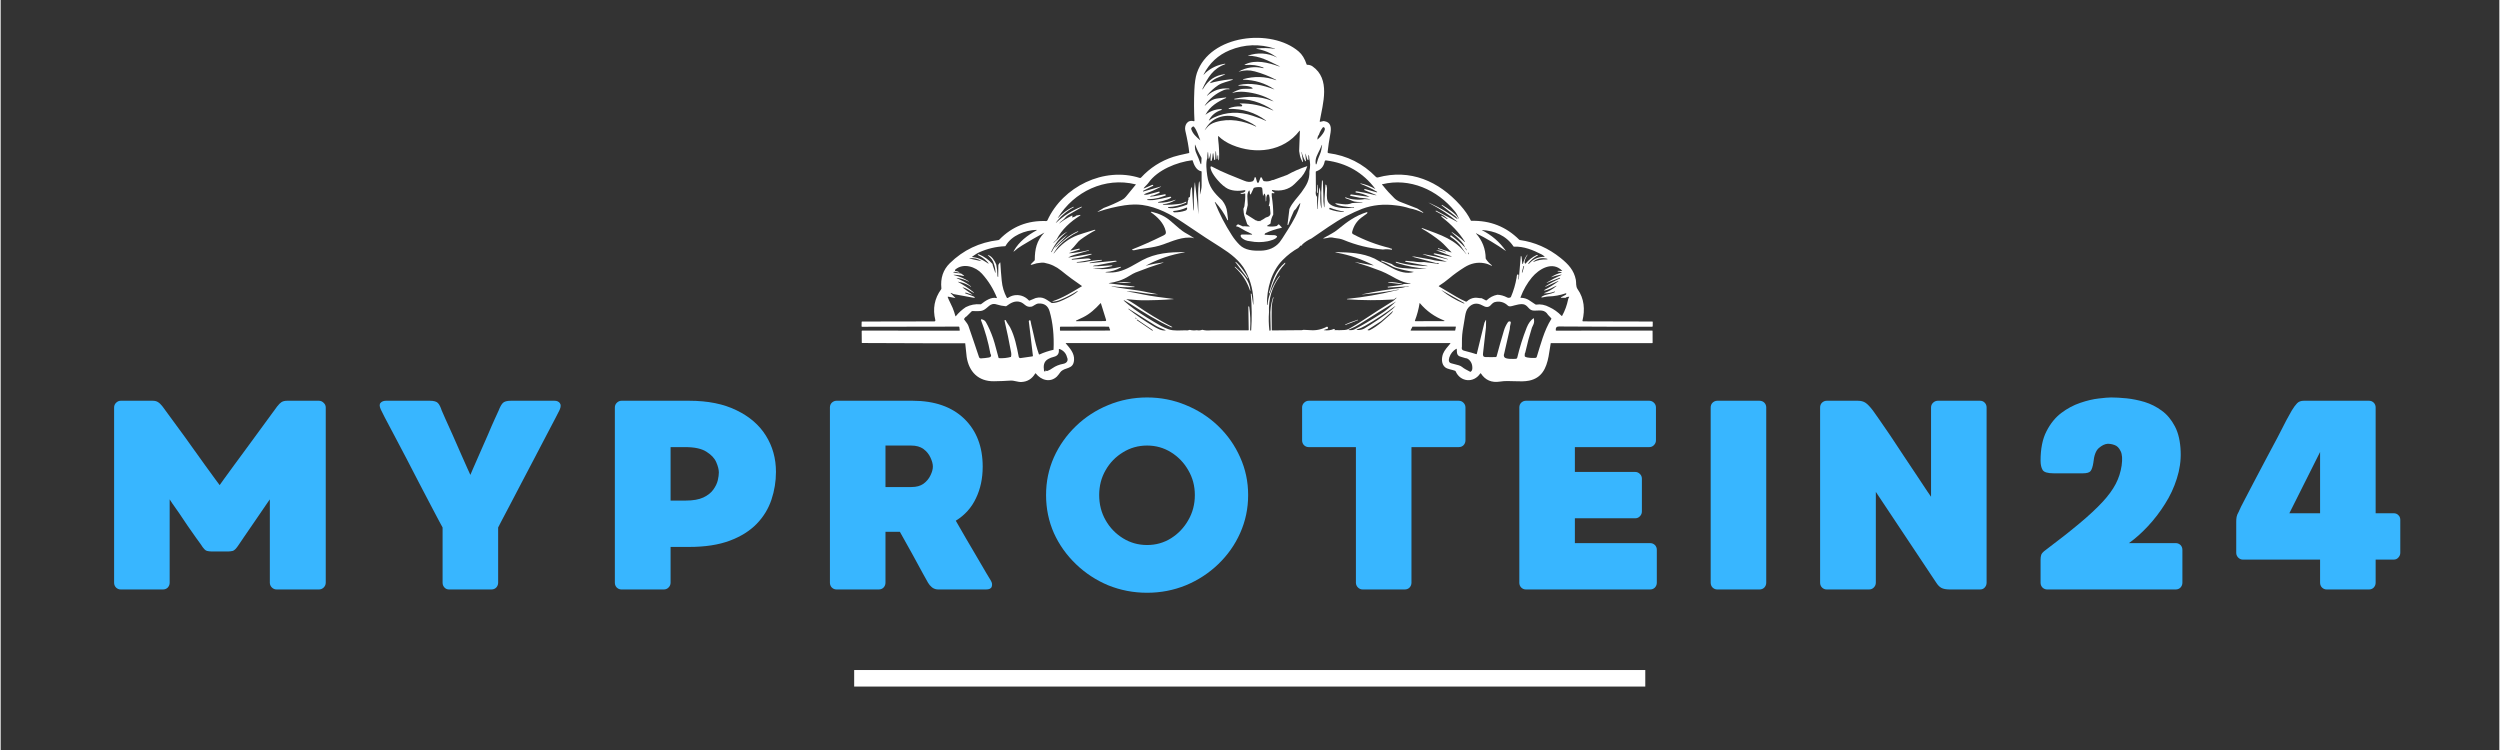 <?xml version="1.0" encoding="UTF-8"?> <svg xmlns="http://www.w3.org/2000/svg" xmlns:xlink="http://www.w3.org/1999/xlink" width="300" zoomAndPan="magnify" viewBox="0 0 224.88 67.5" height="90" preserveAspectRatio="xMidYMid meet" version="1.0"><rect x="0" y="0" width="224.88" height="67.5" fill="#333333" stroke="none"/><defs><g></g><clipPath id="a6b75acef0"><path d="M 77.469 3 L 148.938 3 L 148.938 34.543 L 77.469 34.543 Z M 77.469 3 " clip-rule="nonzero"></path></clipPath></defs><g clip-path="url(#a6b75acef0)"><path fill="#ffffff" d="M 148.645 28.938 L 142.414 28.922 C 142.41 28.922 142.406 28.922 142.402 28.918 C 142.375 28.914 142.355 28.883 142.363 28.855 C 142.602 27.875 142.523 26.867 141.926 26.027 C 141.742 25.766 141.816 25.441 141.766 25.184 C 141.598 24.328 141.105 23.789 140.402 23.223 C 139.289 22.328 138.062 21.789 136.73 21.602 C 136.707 21.598 136.684 21.59 136.668 21.574 C 135.488 20.398 134.055 19.832 132.371 19.875 C 132.344 19.875 132.324 19.863 132.312 19.84 C 132.09 19.387 131.777 18.93 131.367 18.473 C 129.441 16.309 126.855 15.176 123.949 15.969 C 123.883 15.988 123.828 15.973 123.777 15.926 C 122.602 14.715 121.176 14 119.5 13.781 C 119.445 13.773 119.422 13.742 119.426 13.684 C 119.484 13.156 119.562 12.637 119.656 12.133 C 119.77 11.531 119.785 11.004 119.086 10.895 C 119.082 10.891 119.074 10.891 119.07 10.895 L 118.762 10.961 C 118.758 10.961 118.75 10.961 118.746 10.961 C 118.727 10.957 118.711 10.938 118.715 10.914 C 119 9.316 119.707 7.117 118.062 5.969 C 117.934 5.879 117.777 5.832 117.59 5.832 C 117.562 5.832 117.543 5.816 117.535 5.793 C 117.367 5.281 117.129 4.895 116.82 4.633 C 114.371 2.527 108.836 3.102 107.66 6.57 C 107.535 6.945 107.457 7.469 107.43 8.145 C 107.391 9.043 107.395 9.949 107.441 10.859 C 107.441 10.863 107.441 10.871 107.441 10.875 C 107.434 10.902 107.406 10.918 107.379 10.91 C 106.797 10.742 106.508 11.293 106.621 11.773 C 106.801 12.543 106.918 13.195 106.973 13.723 C 106.977 13.75 106.965 13.77 106.934 13.777 C 106.258 13.922 105.801 14.031 105.562 14.109 C 104.414 14.48 103.438 15.109 102.633 15.984 C 102.605 16.016 102.562 16.027 102.523 16.016 C 99.293 14.98 95.594 16.797 94.207 19.832 C 94.188 19.871 94.145 19.898 94.102 19.895 C 92.434 19.832 91.031 20.383 89.887 21.559 C 89.859 21.586 89.82 21.605 89.781 21.609 C 88.086 21.812 86.633 22.504 85.422 23.691 C 84.82 24.281 84.57 25.035 84.664 25.953 C 84.668 25.98 84.66 26.008 84.645 26.031 C 84.039 26.867 83.867 27.793 84.121 28.816 C 84.121 28.82 84.121 28.828 84.121 28.836 C 84.121 28.887 84.082 28.926 84.035 28.926 L 77.531 28.938 C 77.504 28.938 77.488 28.949 77.488 28.98 L 77.48 29.363 C 77.48 29.391 77.504 29.41 77.527 29.41 L 86.227 29.395 C 86.254 29.395 86.277 29.414 86.281 29.441 L 86.316 29.715 C 86.32 29.746 86.309 29.762 86.277 29.762 L 77.543 29.754 C 77.516 29.754 77.492 29.777 77.492 29.805 L 77.5 30.836 C 77.5 30.859 77.512 30.871 77.535 30.871 L 83.016 30.891 L 86.809 30.891 L 86.941 32.129 C 87.148 33.457 87.988 34.332 89.398 34.312 C 89.945 34.305 90.438 34.285 90.871 34.254 C 91.215 34.23 91.535 34.398 91.875 34.379 C 92.414 34.352 92.824 34.094 93.109 33.613 C 93.125 33.59 93.141 33.586 93.16 33.609 C 93.637 34.219 94.453 34.465 95.059 33.891 C 95.172 33.785 95.266 33.633 95.367 33.504 C 95.758 32.996 96.543 33.312 96.605 32.398 C 96.648 31.797 96.234 31.34 95.863 30.91 C 95.844 30.887 95.848 30.875 95.879 30.875 L 130.449 30.875 C 130.488 30.875 130.496 30.891 130.469 30.918 C 130.227 31.207 129.941 31.516 129.816 31.836 C 129.664 32.23 129.652 32.801 130.027 33.074 C 130.242 33.23 130.613 33.262 130.898 33.371 C 130.922 33.383 130.941 33.398 130.949 33.422 C 131.371 34.391 132.578 34.496 133.16 33.613 C 133.16 33.609 133.164 33.605 133.172 33.602 C 133.188 33.59 133.211 33.598 133.223 33.613 C 133.621 34.219 134.191 34.461 134.93 34.344 C 135.805 34.203 136.746 34.422 137.559 34.258 C 138.691 34.023 139.105 33.172 139.312 32.078 L 139.508 30.879 L 143.156 30.879 L 148.633 30.883 C 148.656 30.883 148.676 30.863 148.676 30.84 L 148.672 29.793 C 148.672 29.766 148.66 29.754 148.633 29.754 L 140.008 29.758 C 139.977 29.758 139.961 29.742 139.957 29.711 C 139.945 29.488 140.043 29.379 140.25 29.383 C 143.047 29.402 145.84 29.41 148.633 29.406 C 148.66 29.406 148.684 29.383 148.684 29.352 L 148.688 28.984 C 148.691 28.957 148.668 28.938 148.645 28.938 Z M 139.211 23.316 C 139.215 23.332 139.199 23.344 139.188 23.348 C 138.758 23.328 138.352 23.402 137.961 23.57 C 137.953 23.574 137.941 23.57 137.938 23.562 C 137.934 23.555 137.934 23.547 137.941 23.539 C 138.316 23.25 138.73 23.168 139.195 23.293 C 139.203 23.297 139.211 23.305 139.211 23.316 Z M 133.504 23.684 C 133.746 23.727 133.973 23.809 134.18 23.918 C 134.203 23.934 134.211 23.926 134.211 23.898 C 134.207 23.887 134.203 23.875 134.195 23.867 C 133.988 23.711 133.812 23.523 133.672 23.309 C 133.66 23.293 133.656 23.273 133.652 23.254 C 133.641 22.391 133.348 21.641 132.777 21.008 C 132.777 21.004 132.777 21 132.777 21 C 132.777 20.992 132.785 20.992 132.789 20.992 C 133.715 21.453 134.605 21.984 135.453 22.578 C 135.453 22.578 135.457 22.578 135.461 22.578 C 135.465 22.574 135.465 22.57 135.461 22.566 C 134.898 21.77 134.18 21.148 133.309 20.715 C 133.293 20.703 133.293 20.703 133.312 20.703 C 134.445 20.766 135.496 21.199 136.145 22.168 C 136.16 22.191 136.18 22.199 136.203 22.199 C 137.086 22.16 137.914 22.504 138.684 22.898 C 138.781 22.949 138.867 23.008 138.945 23.082 C 138.973 23.105 138.969 23.117 138.934 23.117 C 138.395 23.105 137.941 23.305 137.574 23.711 C 137.555 23.734 137.527 23.746 137.496 23.746 C 137.469 23.746 137.461 23.734 137.48 23.711 C 137.715 23.406 138 23.168 138.34 22.992 C 138.363 22.98 138.363 22.965 138.336 22.953 C 138.301 22.941 138.27 22.941 138.238 22.953 C 137.863 23.129 137.531 23.383 137.238 23.723 C 137.223 23.738 137.207 23.738 137.195 23.723 C 137.051 23.539 137.309 23.125 137.406 22.953 C 137.414 22.941 137.414 22.934 137.41 22.926 C 137.406 22.906 137.398 22.906 137.391 22.922 C 137.207 23.168 137.082 23.438 137.008 23.734 C 137.008 23.746 136.996 23.758 136.984 23.758 C 136.965 23.762 136.949 23.75 136.945 23.73 C 136.93 23.547 136.91 23.352 136.887 23.156 C 136.883 23.113 136.871 23.078 136.852 23.055 C 136.852 23.051 136.844 23.047 136.836 23.047 C 136.82 23.043 136.809 23.055 136.809 23.066 L 136.668 24.719 L 136.637 25.137 C 136.637 25.148 136.629 25.156 136.617 25.156 C 136.605 25.152 136.598 25.145 136.598 25.133 L 136.609 24.77 C 136.613 24.738 136.594 24.711 136.562 24.699 C 136.523 24.688 136.484 24.711 136.473 24.746 C 136.453 24.809 136.441 24.891 136.434 24.988 C 136.332 25.586 136.164 26.16 135.93 26.711 C 135.922 26.734 135.902 26.754 135.879 26.766 C 135.777 26.816 135.68 26.82 135.586 26.773 C 135.289 26.617 134.992 26.535 134.703 26.527 C 134.344 26.594 134.027 26.758 133.746 27.023 C 133.723 27.043 133.699 27.047 133.672 27.035 L 133.293 26.84 C 133.07 26.844 132.844 26.773 132.648 26.801 C 132.387 26.832 132.156 26.941 131.965 27.121 C 131.938 27.152 131.891 27.156 131.859 27.141 C 131.559 27.004 131.262 26.867 130.977 26.688 C 130.469 26.379 129.961 26.074 129.445 25.777 C 129.418 25.762 129.418 25.742 129.445 25.727 C 129.781 25.508 130.066 25.305 130.398 25.027 C 130.781 24.703 131.23 24.379 131.746 24.055 C 132.309 23.703 132.895 23.578 133.504 23.684 Z M 137.113 23.953 L 136.992 24.414 C 136.969 24.492 136.941 24.551 136.93 24.547 L 136.918 24.543 C 136.906 24.539 136.914 24.473 136.934 24.395 L 137.055 23.938 C 137.059 23.934 137.059 23.934 137.059 23.934 L 137.109 23.949 C 137.109 23.949 137.109 23.949 137.113 23.949 C 137.113 23.949 137.113 23.953 137.113 23.953 Z M 129.715 26.156 C 129.66 26.113 129.664 26.105 129.727 26.141 L 131.734 27.277 C 131.738 27.281 131.742 27.285 131.742 27.289 C 131.742 27.301 131.734 27.305 131.727 27.305 C 131.715 27.305 131.699 27.309 131.684 27.309 C 131.664 27.309 131.648 27.305 131.637 27.297 C 130.918 26.992 130.277 26.613 129.715 26.156 Z M 129.941 28.871 C 129.941 28.887 129.93 28.902 129.91 28.902 L 127.328 28.906 C 127.32 28.906 127.316 28.906 127.312 28.906 C 127.289 28.895 127.277 28.871 127.285 28.848 C 127.48 28.34 127.621 27.816 127.703 27.281 C 127.703 27.277 127.707 27.277 127.707 27.273 C 127.711 27.27 127.719 27.273 127.723 27.277 C 128.32 27.988 129.055 28.512 129.922 28.848 C 129.934 28.848 129.941 28.859 129.941 28.871 Z M 132.059 22.73 C 132.07 22.727 132.082 22.73 132.086 22.738 L 132.145 22.852 C 132.164 22.887 132.156 22.898 132.121 22.875 C 132.082 22.855 132.059 22.812 132.051 22.75 C 132.051 22.742 132.055 22.734 132.059 22.73 Z M 119.297 14.438 C 121.141 14.676 122.613 15.527 123.715 16.996 C 123.723 17.012 123.723 17.012 123.707 17.004 C 123.297 16.77 122.859 16.605 122.398 16.504 C 122.387 16.5 122.379 16.504 122.379 16.516 C 122.375 16.523 122.375 16.527 122.371 16.535 C 122.895 16.734 123.395 16.977 123.875 17.262 C 123.883 17.266 123.887 17.277 123.887 17.289 C 123.883 17.305 123.867 17.312 123.852 17.312 L 122.812 17.02 L 122.766 17.02 C 122.734 17.02 122.719 17.035 122.719 17.066 C 122.719 17.078 122.719 17.094 122.727 17.105 L 123.797 17.551 C 123.828 17.566 123.828 17.57 123.793 17.57 C 123.73 17.57 123.648 17.555 123.551 17.527 C 123.055 17.395 122.555 17.293 122.051 17.219 L 121.965 17.23 C 121.941 17.234 121.93 17.25 121.938 17.273 L 121.949 17.324 C 122.391 17.375 122.805 17.508 123.191 17.711 C 123.203 17.719 123.203 17.719 123.188 17.719 L 121.508 17.496 C 121.488 17.555 121.465 17.594 121.434 17.613 L 122.328 17.801 C 122.645 17.812 122.973 17.863 123.316 17.957 C 123.316 17.957 123.316 17.957 123.316 17.961 L 122.762 17.922 C 122.477 17.973 122.191 17.984 121.906 17.957 C 121.613 17.941 121.324 17.875 121.047 17.758 C 121.004 17.738 120.992 17.75 121.016 17.793 L 121.031 17.82 C 121.039 17.836 121.051 17.848 121.066 17.852 C 121.258 17.91 121.445 17.984 121.629 18.066 C 121.926 18.203 122.242 18.172 122.559 18.191 C 122.562 18.191 122.562 18.191 122.562 18.191 C 122.566 18.203 122.566 18.207 122.562 18.211 C 122.562 18.215 122.555 18.219 122.551 18.219 L 121.621 18.277 C 121.383 18.383 121.117 18.414 120.82 18.375 L 120.148 18.293 C 120.105 18.289 120.102 18.301 120.129 18.332 C 120.324 18.543 121.301 18.641 121.629 18.656 C 121.703 18.641 121.758 18.645 121.797 18.668 C 121.824 18.684 121.824 18.695 121.793 18.707 C 121.762 18.719 121.719 18.719 121.672 18.699 C 121.035 18.773 119.773 18.758 119.461 18.164 C 119.301 17.855 119.367 17.32 119.371 16.938 L 119.32 16.664 C 119.297 16.629 119.273 16.613 119.246 16.617 C 119.215 16.621 119.211 16.641 119.227 16.668 L 119.148 17.91 C 119.156 18.148 119.156 18.371 119.141 18.578 C 119.133 18.711 119.117 18.711 119.098 18.582 C 119.051 18.289 119.031 17.957 119.043 17.59 C 119.031 17.176 119.012 16.762 118.996 16.348 C 118.996 16.316 118.977 16.273 118.938 16.223 C 118.926 16.203 118.918 16.207 118.918 16.227 L 118.855 17.383 L 118.879 18.676 C 118.883 18.785 118.871 18.789 118.844 18.68 C 118.777 18.391 118.754 18.004 118.766 17.508 C 118.785 17.293 118.758 17.074 118.68 16.855 C 118.602 17.52 118.551 18.164 118.523 18.789 C 118.523 18.801 118.52 18.809 118.512 18.812 C 118.496 18.824 118.488 18.82 118.488 18.801 L 118.473 17.715 C 118.359 17.605 118.328 17.418 118.371 17.152 L 118.359 15.477 C 118.359 15.449 118.375 15.426 118.402 15.418 C 118.828 15.273 119.078 14.98 119.16 14.535 C 119.176 14.461 119.223 14.426 119.297 14.438 Z M 120.883 19.07 C 120.875 19.078 120.867 19.082 120.855 19.082 C 120.426 19.07 120.012 18.988 119.609 18.84 C 119.578 18.828 119.566 18.805 119.578 18.773 L 119.59 18.734 C 119.59 18.73 119.59 18.73 119.59 18.73 C 119.602 18.707 119.629 18.695 119.652 18.703 C 120.047 18.859 120.453 18.969 120.871 19.035 C 120.898 19.039 120.902 19.051 120.883 19.07 Z M 118.641 12.125 C 118.719 11.891 118.832 11.672 118.988 11.473 C 119.012 11.441 119.055 11.434 119.09 11.453 C 119.414 11.648 118.742 12.367 118.574 12.508 C 118.574 12.516 118.566 12.527 118.543 12.543 C 118.523 12.555 118.508 12.551 118.508 12.523 C 118.508 12.363 118.551 12.23 118.641 12.125 Z M 118.734 13.441 C 118.797 13.309 118.852 13.176 118.906 13.047 C 118.906 13.039 118.914 13.035 118.922 13.035 C 118.93 13.039 118.934 13.047 118.93 13.051 C 118.879 13.348 118.863 13.602 118.734 13.883 C 118.609 14.16 118.504 14.453 118.426 14.766 C 118.422 14.781 118.41 14.789 118.398 14.793 C 118.379 14.797 118.355 14.781 118.355 14.762 C 118.27 14.238 118.527 13.891 118.734 13.441 Z M 108.145 8.031 C 108.637 6.953 109.133 6.164 110.199 5.781 C 110.207 5.777 110.215 5.766 110.215 5.754 C 110.211 5.742 110.199 5.734 110.188 5.734 C 109.531 5.836 108.953 6.102 108.457 6.535 C 108.414 6.57 108.348 6.672 108.285 6.715 C 108.254 6.738 108.25 6.73 108.266 6.699 C 108.789 5.676 109.574 4.949 110.617 4.52 C 111.941 3.977 113.301 3.926 114.688 4.379 C 114.691 4.379 114.695 4.387 114.695 4.398 C 114.695 4.398 114.691 4.398 114.684 4.398 C 114.145 4.316 113.602 4.305 113.055 4.363 C 112.969 4.371 112.969 4.383 113.055 4.398 C 113.707 4.512 114.301 4.762 114.84 5.145 C 114.887 5.18 114.883 5.184 114.832 5.156 C 114.004 4.754 113.141 4.707 112.254 5.008 C 112.254 5.012 112.25 5.012 112.25 5.016 C 112.25 5.016 112.254 5.02 112.258 5.02 C 113.281 5.008 114.152 5.5 115.023 5.926 C 115.203 6.012 115.199 6.023 115.008 5.961 C 114.086 5.641 112.938 5.332 112.004 5.797 C 111.914 5.84 111.918 5.859 112.016 5.852 C 112.609 5.801 113.145 5.875 113.629 6.074 C 113.641 6.078 113.652 6.086 113.656 6.098 C 113.656 6.102 113.66 6.109 113.656 6.117 C 113.656 6.133 113.645 6.141 113.629 6.137 C 112.863 5.953 112.137 6.051 111.449 6.426 C 111.406 6.449 111.406 6.457 111.453 6.441 C 111.945 6.312 112.363 6.289 112.871 6.426 C 113.535 6.605 114.168 6.855 114.773 7.176 C 114.785 7.184 114.793 7.191 114.797 7.199 C 114.801 7.219 114.797 7.223 114.781 7.215 C 113.809 6.871 112.824 6.84 111.828 7.125 C 111.816 7.129 111.809 7.137 111.809 7.148 C 111.809 7.164 111.82 7.172 111.832 7.172 C 112.848 7.191 113.777 7.477 114.617 8.027 C 114.621 8.031 114.621 8.035 114.621 8.039 C 114.621 8.039 114.617 8.043 114.613 8.043 C 113.586 7.652 112.496 7.402 111.422 7.656 C 111.406 7.66 111.395 7.672 111.398 7.688 C 111.398 7.699 111.41 7.711 111.426 7.707 C 111.75 7.711 112.402 7.695 112.664 7.918 C 112.668 7.926 112.676 7.934 112.676 7.941 C 112.676 7.961 112.664 7.977 112.645 7.98 C 112.27 8.02 111.84 7.945 111.508 8.055 C 111.34 8.109 111.156 8.184 110.965 8.281 C 110.805 8.359 110.812 8.379 110.984 8.332 C 111.277 8.258 111.602 8.238 111.961 8.27 C 112.867 8.355 113.68 8.602 114.398 9.016 C 114.641 9.152 114.633 9.168 114.375 9.062 C 113.312 8.633 112.195 8.641 111.047 8.887 C 111.016 8.891 111.008 8.91 111.027 8.934 C 111.043 8.949 111.059 8.957 111.078 8.953 C 112.258 8.805 113.52 9.242 114.477 9.887 C 114.59 9.965 114.582 9.973 114.457 9.918 C 113.535 9.5 112.566 9.297 111.555 9.309 C 111.492 9.309 111.488 9.324 111.543 9.348 L 111.688 9.418 C 111.73 9.441 111.75 9.488 111.734 9.531 C 111.73 9.543 111.719 9.555 111.699 9.566 C 111.688 9.57 111.672 9.574 111.656 9.574 C 111.262 9.555 110.887 9.613 110.531 9.746 C 110.52 9.75 110.516 9.762 110.516 9.773 C 110.516 9.789 110.527 9.801 110.543 9.801 C 111.773 9.773 112.883 10.121 113.871 10.84 C 113.879 10.848 113.883 10.852 113.883 10.855 C 113.887 10.867 113.887 10.871 113.891 10.883 C 113.891 10.883 113.887 10.879 113.879 10.879 C 113.629 10.754 113.227 10.602 112.676 10.418 C 111.457 10.012 110.293 10.062 109.184 10.578 C 109.078 10.625 108.941 10.711 108.77 10.836 C 108.734 10.863 108.727 10.855 108.746 10.816 C 108.988 10.363 109.352 10.062 109.844 9.91 C 109.867 9.902 109.887 9.883 109.891 9.859 C 109.898 9.816 109.887 9.797 109.863 9.805 C 109.852 9.809 109.844 9.812 109.836 9.812 C 109.309 9.836 108.848 10.004 108.453 10.316 C 108.434 10.332 108.43 10.328 108.441 10.309 C 108.848 9.57 109.52 9.148 110.277 8.824 C 110.293 8.82 110.297 8.809 110.297 8.793 C 110.293 8.777 110.281 8.766 110.266 8.77 C 110.043 8.797 109.816 8.824 109.578 8.852 C 109.027 8.91 108.742 9.168 108.387 9.508 C 108.383 9.512 108.379 9.512 108.375 9.508 C 108.367 9.504 108.367 9.5 108.371 9.492 C 108.797 8.875 109.359 8.414 110.059 8.117 C 110.223 8.047 110.391 8.02 110.57 8.035 C 110.605 8.039 110.613 8.027 110.59 8 C 110.574 7.98 110.551 7.969 110.52 7.969 C 109.789 7.906 109.145 8.121 108.586 8.613 C 108.582 8.613 108.578 8.613 108.574 8.613 C 108.566 8.609 108.566 8.602 108.566 8.598 C 108.855 8.234 109.195 7.926 109.578 7.668 C 109.941 7.426 110.461 7.344 110.883 7.184 C 110.926 7.168 110.926 7.156 110.879 7.148 C 110.809 7.137 110.715 7.137 110.602 7.148 C 109.926 7.223 109.34 7.336 108.84 7.484 C 108.82 7.488 108.816 7.484 108.832 7.469 C 109.238 7.02 109.68 6.953 110.148 6.723 C 110.23 6.68 110.227 6.668 110.137 6.68 C 109.309 6.781 108.668 7.215 108.219 7.988 C 108.203 8.016 108.18 8.039 108.152 8.055 C 108.141 8.059 108.137 8.051 108.145 8.031 Z M 112.996 11.379 C 112.992 11.387 112.98 11.395 112.969 11.387 C 111.84 10.863 110.582 10.613 109.348 10.992 C 109.004 11.094 108.738 11.266 108.551 11.5 C 108.305 11.812 108.289 11.801 108.512 11.469 C 109.164 10.473 110.34 10.188 111.484 10.617 C 112.086 10.844 112.512 11.016 112.988 11.355 C 112.996 11.359 113 11.371 112.996 11.379 Z M 108.078 14.238 L 108.062 14.629 C 108.059 14.832 108.02 14.836 107.953 14.648 C 107.859 14.367 107.758 14.113 107.652 13.891 C 107.5 13.57 107.473 13.371 107.484 13.039 C 107.488 13.004 107.496 13.004 107.508 13.035 C 107.66 13.43 107.844 13.809 108.059 14.168 C 108.07 14.191 108.078 14.215 108.078 14.238 Z M 107.152 11.559 C 107.18 11.473 107.234 11.414 107.32 11.387 C 107.348 11.375 107.379 11.383 107.398 11.406 C 107.652 11.707 107.812 12.238 107.957 12.602 C 107.969 12.625 107.961 12.629 107.941 12.613 C 107.621 12.324 107.305 12.074 107.156 11.633 C 107.145 11.609 107.145 11.582 107.152 11.559 Z M 102.82 17.172 L 103.727 16.719 C 103.734 16.699 103.734 16.684 103.73 16.672 C 103.73 16.66 103.719 16.652 103.703 16.648 C 103.688 16.641 103.664 16.637 103.645 16.637 L 102.922 16.949 C 102.859 16.977 102.852 16.961 102.891 16.91 C 103.02 16.742 103.184 16.621 103.297 16.457 C 104.113 15.289 105.859 14.594 107.23 14.422 C 107.258 14.418 107.273 14.43 107.281 14.457 C 107.383 14.812 107.617 15.344 108.043 15.41 C 108.07 15.414 108.086 15.43 108.086 15.457 C 108.086 15.875 108.086 16.293 108.086 16.711 C 108.086 16.965 108.012 17.195 107.961 17.43 C 107.938 17.559 107.926 17.559 107.934 17.426 C 107.949 17.133 107.941 16.84 107.918 16.547 C 107.891 16.234 107.859 16.234 107.824 16.547 C 107.77 17.039 107.758 17.586 107.785 18.191 L 107.793 19.289 L 107.699 18.211 L 107.496 16.516 C 107.512 16.461 107.504 16.434 107.469 16.434 C 107.402 17.113 107.375 17.801 107.387 18.488 C 107.391 18.668 107.383 18.812 107.367 18.922 C 107.367 18.934 107.363 18.938 107.355 18.941 C 107.344 18.941 107.336 18.938 107.336 18.926 L 107.312 18.453 L 107.211 16.812 C 107.152 16.879 107.109 16.988 107.086 17.137 L 107.039 17.688 C 107.039 17.715 107.023 17.734 106.996 17.746 L 106.93 17.777 C 106.902 17.793 106.891 17.812 106.898 17.84 C 106.918 17.926 106.902 18 106.852 18.066 L 106.809 18.367 C 106.805 18.391 106.789 18.41 106.766 18.422 C 106.352 18.586 105.508 18.84 105.082 18.707 C 105.07 18.703 105.059 18.691 105.059 18.676 C 105.059 18.656 105.07 18.637 105.094 18.637 C 105.629 18.609 106.148 18.488 106.652 18.262 C 106.688 18.246 106.707 18.223 106.711 18.191 C 106.715 18.156 106.699 18.145 106.668 18.156 C 106.496 18.227 106.355 18.312 106.176 18.336 C 105.613 18.414 105.105 18.445 104.641 18.43 C 104.625 18.43 104.613 18.426 104.605 18.414 C 104.586 18.395 104.59 18.383 104.617 18.379 C 105.02 18.344 105.391 18.219 105.734 18.004 C 105.742 18 105.742 17.992 105.742 17.988 C 105.738 17.98 105.73 17.977 105.723 17.98 C 105.234 18.16 104.727 18.25 104.199 18.246 C 104.184 18.246 104.168 18.234 104.168 18.215 C 104.164 18.195 104.18 18.18 104.195 18.18 C 104.473 18.129 104.75 18.051 105.023 17.949 C 105.352 17.824 105.434 17.742 105.266 17.703 L 104.383 17.898 L 104.043 17.957 C 103.785 18.016 103.512 18.031 103.219 18.004 C 103.203 18 103.191 17.988 103.188 17.973 C 103.188 17.957 103.199 17.938 103.219 17.934 L 103.746 17.895 L 104.199 17.812 L 104.781 17.621 C 104.832 17.613 104.855 17.598 104.855 17.574 C 104.859 17.504 104.836 17.477 104.785 17.484 L 103.84 17.656 L 103.492 17.695 C 103.438 17.699 103.43 17.688 103.477 17.652 C 103.539 17.609 103.621 17.59 103.723 17.594 L 104.305 17.355 C 104.301 17.266 104.285 17.23 104.25 17.246 C 103.914 17.332 103.578 17.418 103.246 17.508 C 103.172 17.531 103.066 17.531 102.93 17.52 C 102.875 17.512 102.871 17.5 102.926 17.477 L 102.965 17.461 L 103.055 17.414 C 103.535 17.246 103.992 17.039 104.434 16.801 C 104.438 16.797 104.438 16.793 104.438 16.789 C 104.438 16.781 104.43 16.777 104.426 16.781 L 102.848 17.234 C 102.832 17.238 102.816 17.23 102.809 17.219 C 102.797 17.199 102.805 17.18 102.82 17.172 Z M 106.613 18.961 C 106.273 19.07 105.938 19.121 105.609 19.109 C 105.57 19.105 105.543 19.082 105.527 19.039 C 105.516 19.012 105.527 18.996 105.559 18.992 C 105.965 18.953 106.355 18.852 106.727 18.684 C 106.758 18.672 106.773 18.68 106.781 18.715 C 106.797 18.836 106.742 18.918 106.613 18.961 Z M 87.449 23.09 C 87.656 22.957 87.832 22.816 88.055 22.715 C 88.797 22.379 89.574 22.195 90.387 22.16 C 90.414 22.16 90.434 22.148 90.445 22.125 C 90.977 21.191 92.195 20.723 93.219 20.688 C 93.227 20.688 93.234 20.691 93.238 20.699 C 93.246 20.707 93.242 20.723 93.23 20.73 C 92.398 21.188 91.652 21.75 91.184 22.578 C 91.133 22.672 91.145 22.68 91.223 22.609 C 91.402 22.441 91.633 22.273 91.906 22.105 C 92.559 21.707 93.223 21.32 93.91 20.945 C 93.938 20.93 93.938 20.934 93.918 20.953 C 93.234 21.668 93.074 22.426 93.07 23.383 C 93.07 23.41 93.059 23.434 93.039 23.453 L 92.703 23.789 C 92.699 23.816 92.723 23.828 92.777 23.832 L 93.246 23.695 C 93.574 23.641 93.801 23.625 93.922 23.648 C 94.492 23.754 95.004 23.992 95.453 24.359 C 96.051 24.848 96.672 25.305 97.309 25.738 C 97.32 25.746 97.32 25.754 97.309 25.762 C 96.445 26.281 95.609 26.805 94.668 27.113 C 94.66 27.113 94.656 27.121 94.656 27.129 C 94.656 27.137 94.664 27.145 94.672 27.145 C 94.906 27.137 95.129 27.086 95.344 26.996 C 95.879 26.777 96.391 26.512 96.883 26.203 C 96.902 26.191 96.918 26.188 96.926 26.195 C 96.945 26.207 96.945 26.219 96.93 26.23 C 96.711 26.422 96.418 26.609 96.043 26.797 C 95.574 27.031 95.105 27.273 94.637 27.273 C 94.609 27.273 94.586 27.27 94.562 27.25 C 94.082 26.949 93.816 26.656 93.148 26.824 L 92.605 27.051 C 92.578 27.062 92.555 27.055 92.535 27.035 C 92.34 26.82 92.105 26.68 91.836 26.605 C 91.406 26.5 91.012 26.57 90.652 26.812 C 90.652 26.812 90.648 26.816 90.648 26.816 C 90.609 26.836 90.566 26.82 90.547 26.785 C 90.293 26.297 90.152 25.836 90.094 25.25 C 90.043 24.719 90 24.184 89.969 23.648 C 89.965 23.609 89.949 23.605 89.926 23.637 L 89.812 23.801 C 89.801 23.82 89.793 23.844 89.793 23.867 L 89.777 24.906 C 89.777 24.938 89.766 24.941 89.746 24.918 C 89.727 24.895 89.715 24.863 89.711 24.828 C 89.707 24.465 89.672 24.129 89.605 23.816 C 89.48 23.492 89.207 23.047 88.875 22.957 C 88.828 22.945 88.824 22.953 88.859 22.984 C 89.133 23.234 89.305 23.418 89.391 23.746 C 89.484 24.012 89.531 24.273 89.539 24.539 C 89.539 24.547 89.535 24.551 89.527 24.551 C 89.523 24.555 89.516 24.551 89.512 24.543 L 89.273 23.836 C 89.273 23.828 89.273 23.824 89.273 23.816 L 89.277 23.77 C 88.938 23.383 88.523 23.09 88.035 22.887 C 88.008 22.875 87.98 22.883 87.949 22.906 C 87.926 22.93 87.93 22.949 87.957 22.961 C 88.262 23.102 88.531 23.289 88.762 23.527 C 88.996 23.773 88.977 23.797 88.699 23.602 C 88.324 23.34 87.914 23.184 87.465 23.133 C 87.414 23.133 87.414 23.117 87.449 23.09 Z M 97.426 28.551 C 98.031 28.254 98.523 27.793 98.973 27.301 C 99 27.273 99.016 27.277 99.027 27.312 L 99.492 28.801 C 99.492 28.805 99.492 28.816 99.492 28.824 C 99.492 28.863 99.461 28.898 99.418 28.898 L 96.801 28.906 C 96.789 28.906 96.781 28.902 96.777 28.891 C 96.77 28.879 96.773 28.859 96.789 28.852 C 97 28.758 97.211 28.656 97.426 28.551 Z M 87.18 23.254 C 87.191 23.25 87.207 23.246 87.227 23.242 C 87.609 23.199 87.953 23.281 88.262 23.496 C 88.262 23.496 88.262 23.496 88.262 23.5 C 88.262 23.5 88.262 23.504 88.258 23.504 L 87.18 23.266 C 87.176 23.266 87.176 23.266 87.176 23.262 C 87.172 23.262 87.176 23.258 87.18 23.254 Z M 85.969 28.453 C 85.949 28.477 85.934 28.477 85.926 28.445 C 85.859 28.195 85.773 27.945 85.676 27.703 C 85.578 27.461 85.359 27.074 85.234 26.742 C 85.234 26.738 85.234 26.73 85.234 26.727 C 85.238 26.707 85.254 26.695 85.273 26.699 L 85.934 26.828 L 85.508 26.395 C 85.477 26.363 85.48 26.352 85.527 26.363 C 85.586 26.375 85.641 26.402 85.691 26.438 C 85.715 26.457 85.738 26.465 85.766 26.469 L 87.625 26.809 C 87.633 26.812 87.645 26.809 87.652 26.805 C 87.668 26.793 87.672 26.773 87.66 26.758 C 87.633 26.719 87.594 26.688 87.535 26.668 L 86.82 26.402 C 86.785 26.387 86.781 26.371 86.816 26.352 C 86.828 26.348 86.832 26.344 86.84 26.34 C 86.852 26.336 86.859 26.336 86.871 26.336 L 87.484 26.535 L 86.594 25.895 C 86.559 25.867 86.562 25.859 86.609 25.867 C 86.895 25.918 87.289 26.211 87.551 26.352 C 87.559 26.355 87.57 26.355 87.578 26.348 C 87.586 26.336 87.586 26.324 87.574 26.312 C 87.137 25.957 86.668 25.645 86.168 25.379 C 86.137 25.363 86.141 25.355 86.176 25.359 C 86.594 25.422 86.98 25.574 87.328 25.816 C 87.332 25.816 87.332 25.816 87.332 25.812 C 87.336 25.805 87.336 25.797 87.336 25.785 C 87.336 25.785 87.332 25.781 87.328 25.777 C 86.926 25.441 86.52 25.25 86.051 25.039 C 86.043 25.035 86.039 25.031 86.039 25.023 C 86.043 25.012 86.051 25.008 86.059 25.008 C 86.43 25.062 86.781 25.172 87.113 25.344 C 87.125 25.348 87.133 25.348 87.141 25.344 C 87.145 25.344 87.145 25.34 87.145 25.34 C 87.148 25.336 87.148 25.332 87.141 25.328 C 86.754 25.074 86.34 24.895 85.891 24.785 C 85.715 24.746 85.719 24.727 85.898 24.734 C 86.16 24.746 86.422 24.781 86.676 24.844 C 86.727 24.855 86.73 24.844 86.695 24.809 C 86.555 24.68 86.449 24.609 86.375 24.605 C 86.168 24.602 85.965 24.574 85.762 24.527 C 85.727 24.52 85.727 24.508 85.754 24.488 C 85.785 24.465 85.828 24.457 85.879 24.465 C 86.008 24.484 86.137 24.512 86.266 24.539 C 86.273 24.543 86.281 24.539 86.285 24.531 C 86.293 24.523 86.293 24.508 86.281 24.504 C 86.188 24.438 86.078 24.402 85.957 24.402 C 85.938 24.402 85.914 24.391 85.902 24.375 C 85.875 24.344 85.879 24.297 85.91 24.266 C 86.637 23.637 87.746 24 88.316 24.633 C 88.895 25.273 89.34 25.992 89.66 26.793 C 89.66 26.797 89.66 26.805 89.66 26.809 C 89.656 26.82 89.645 26.832 89.629 26.828 C 89.156 26.699 88.602 27.086 88.25 27.363 C 88.23 27.383 88.207 27.391 88.18 27.387 C 87.719 27.348 87.281 27.43 86.863 27.641 C 86.527 27.863 86.23 28.133 85.969 28.453 Z M 93.488 31.902 C 93.469 31.906 93.445 31.898 93.438 31.875 C 93.25 31.332 93.102 30.777 92.988 30.207 C 92.906 29.777 92.762 29.328 92.688 28.875 C 92.684 28.848 92.66 28.828 92.637 28.824 C 92.582 28.816 92.547 28.84 92.531 28.898 L 92.867 31.727 L 92.902 32.016 C 92.906 32.047 92.887 32.07 92.859 32.074 L 91.789 32.227 C 91.715 32.238 91.641 32.188 91.625 32.109 C 91.453 31.219 91.266 30.266 90.859 29.48 C 90.762 29.289 90.57 29.07 90.465 28.832 C 90.461 28.828 90.461 28.828 90.457 28.824 C 90.438 28.797 90.402 28.789 90.375 28.809 C 90.355 28.824 90.344 28.844 90.348 28.867 C 90.555 29.738 90.754 30.703 90.949 31.762 C 90.969 31.883 90.961 32.004 90.93 32.121 C 90.586 32.215 90.23 32.254 89.859 32.234 C 89.836 32.234 89.816 32.223 89.809 32.195 C 89.641 31.617 89.496 30.965 89.324 30.465 C 89.133 29.918 88.918 29.426 88.672 28.996 C 88.594 28.859 88.465 28.773 88.285 28.734 C 88.258 28.727 88.242 28.738 88.234 28.762 C 88.23 28.773 88.227 28.785 88.223 28.797 C 88.598 29.766 88.883 30.777 89.078 31.836 C 89.145 31.941 89.156 32.027 89.109 32.09 C 89.078 32.133 89.012 32.164 88.914 32.18 C 88.707 32.215 88.48 32.238 88.238 32.254 C 88.141 32.262 88.078 32.219 88.047 32.125 C 87.734 31.191 87.422 30.258 87.098 29.332 C 87.055 29.211 86.93 29.02 86.719 28.758 C 86.703 28.738 86.703 28.707 86.715 28.688 C 86.781 28.582 86.848 28.512 86.922 28.484 L 87.387 28.023 C 87.406 28.004 87.43 27.996 87.453 27.996 C 87.746 27.992 88.152 28.043 88.414 27.93 C 88.871 27.738 89.035 27.207 89.633 27.398 C 89.902 27.484 90.176 27.539 90.453 27.562 C 90.48 27.566 90.508 27.559 90.527 27.539 C 90.902 27.262 91.289 27.039 91.75 27.176 C 92.164 27.297 92.25 27.688 92.758 27.602 C 92.949 27.57 93.145 27.336 93.402 27.316 C 93.922 27.285 94.254 27.516 94.402 28.012 C 94.699 29.039 94.816 30.195 94.758 31.48 C 94.309 31.582 93.887 31.723 93.496 31.902 C 93.492 31.902 93.492 31.902 93.488 31.902 Z M 95.973 32.152 C 96.117 32.453 95.945 32.688 95.641 32.742 C 95.27 32.809 94.945 32.941 94.668 33.133 C 94.539 33.23 94.391 33.312 94.219 33.379 C 94.164 33.402 94.117 33.395 94.086 33.352 C 94.059 33.336 94.039 33.34 94.027 33.371 C 94.027 33.402 94.027 33.422 94.02 33.426 C 94.012 33.434 94 33.438 93.992 33.438 C 93.949 33.445 93.91 33.414 93.902 33.371 C 93.84 32.93 93.859 32.543 94.281 32.309 C 94.426 32.227 94.602 32.156 94.805 32.109 C 95.129 32.027 95.273 31.812 95.234 31.465 C 95.23 31.457 95.234 31.449 95.238 31.441 C 95.25 31.414 95.277 31.398 95.305 31.41 C 95.656 31.547 95.879 31.793 95.973 32.152 Z M 99.805 29.75 L 95.379 29.762 C 95.348 29.762 95.336 29.746 95.336 29.715 L 95.336 29.461 C 95.336 29.422 95.352 29.402 95.391 29.402 C 97.5 29.391 98.93 29.387 99.68 29.398 C 99.738 29.398 99.77 29.43 99.773 29.488 C 99.777 29.512 99.785 29.535 99.793 29.555 L 99.848 29.688 C 99.863 29.73 99.848 29.75 99.805 29.75 Z M 102.219 28.699 C 102.176 28.703 102.141 28.676 102.105 28.613 C 102.082 28.574 102.09 28.566 102.125 28.598 L 102.227 28.672 C 102.25 28.691 102.246 28.699 102.219 28.699 Z M 103.668 29.773 C 103.668 29.773 103.664 29.773 103.664 29.773 L 102.246 28.809 C 102.246 28.809 102.242 28.809 102.242 28.805 L 102.246 28.805 C 102.266 28.773 102.289 28.758 102.301 28.766 L 103.684 29.707 C 103.688 29.707 103.688 29.711 103.688 29.719 C 103.691 29.73 103.684 29.754 103.668 29.773 Z M 104.824 29.738 C 104.434 29.785 104.039 29.531 103.715 29.34 C 102.941 28.879 102.199 28.371 101.488 27.809 C 101.488 27.809 101.488 27.805 101.488 27.801 L 101.504 27.781 C 101.508 27.781 101.508 27.781 101.512 27.781 C 102.293 28.266 103.074 28.754 103.848 29.25 C 104.074 29.398 104.402 29.547 104.828 29.707 C 104.871 29.723 104.871 29.73 104.824 29.738 Z M 112.746 27.41 C 112.746 27.418 112.742 27.422 112.734 27.418 C 112.734 27.418 112.73 27.418 112.727 27.418 C 112.727 27.418 112.727 27.414 112.727 27.414 L 112.586 26.473 C 112.582 26.453 112.57 26.438 112.551 26.434 C 112.543 26.43 112.531 26.426 112.523 26.422 C 112.523 26.422 112.52 26.422 112.52 26.422 C 112.512 26.422 112.508 26.426 112.508 26.434 C 112.609 27.527 112.621 28.621 112.547 29.715 C 112.547 29.734 112.531 29.75 112.516 29.754 C 112.492 29.762 112.469 29.746 112.461 29.723 C 112.457 29.699 112.453 29.668 112.453 29.633 C 112.496 28.953 112.469 28.277 112.371 27.609 C 112.305 27.508 112.277 27.57 112.293 27.793 L 112.324 29.688 C 112.324 29.715 112.309 29.73 112.281 29.73 L 108.93 29.73 C 108.652 29.762 108.391 29.746 108.148 29.68 C 107.98 29.742 107.816 29.754 107.656 29.719 C 107.426 29.75 107.215 29.742 107.02 29.688 C 106.867 29.738 106.75 29.75 106.676 29.727 C 106.176 29.734 105.598 29.797 105.137 29.645 C 104.645 29.48 104.246 29.23 103.805 28.973 C 102.859 28.41 102.109 27.914 101.562 27.469 C 100.871 26.914 100.902 26.871 101.652 27.344 C 102.777 28.055 104.027 28.855 105.316 29.445 C 105.344 29.457 105.379 29.457 105.438 29.449 C 105.465 29.445 105.465 29.441 105.441 29.426 C 104.285 28.828 103.176 28.152 102.105 27.402 C 101.859 27.227 101.586 27.082 101.32 26.934 C 101.301 26.922 101.301 26.918 101.324 26.922 C 101.77 26.953 102.227 27.02 102.656 27.023 C 103.621 27.031 104.59 27 105.559 26.922 C 105.562 26.922 105.566 26.918 105.566 26.914 C 105.566 26.91 105.562 26.906 105.559 26.906 C 104.59 26.781 103.664 26.68 102.672 26.473 C 102.238 26.379 101.801 26.301 101.363 26.227 C 101.363 26.227 101.359 26.223 101.359 26.219 C 101.363 26.219 101.363 26.215 101.367 26.215 C 101.578 26.227 101.793 26.219 102 26.25 C 102.707 26.352 103.43 26.492 104.145 26.484 C 104.156 26.484 104.156 26.484 104.145 26.48 C 103.621 26.371 103.094 26.27 102.562 26.176 C 101.895 26.062 100.848 25.961 99.996 25.777 C 99.988 25.777 99.988 25.773 99.988 25.766 C 99.988 25.758 99.988 25.754 99.988 25.754 C 100.66 25.844 101.336 25.875 102.023 25.84 C 102.039 25.84 102.051 25.828 102.051 25.816 C 102.051 25.805 102.039 25.793 102.027 25.793 L 99.742 25.5 C 99.738 25.5 99.734 25.496 99.734 25.488 C 99.734 25.484 99.738 25.48 99.742 25.48 C 100.391 25.387 100.984 25.203 101.547 24.848 C 101.809 24.684 102.008 24.578 102.137 24.527 C 102.965 24.199 103.801 23.902 104.648 23.637 C 104.652 23.637 104.652 23.633 104.652 23.629 C 104.652 23.621 104.648 23.617 104.645 23.617 C 104.121 23.68 103.602 23.777 103.09 23.91 C 103.086 23.91 103.086 23.91 103.082 23.91 C 103.082 23.906 103.082 23.902 103.086 23.898 C 104.172 23.309 105.328 22.914 106.551 22.715 C 106.625 22.703 106.621 22.695 106.551 22.695 C 105.238 22.676 103.93 22.781 102.746 23.418 C 102.41 23.613 102.074 23.801 101.734 23.984 C 100.938 24.41 100.316 24.59 99.461 24.512 C 99.449 24.512 99.445 24.508 99.441 24.5 C 99.434 24.488 99.438 24.48 99.453 24.48 C 99.941 24.453 100.398 24.316 100.816 24.066 C 100.828 24.059 100.836 24.043 100.832 24.031 C 100.828 24.02 100.812 24.012 100.797 24.016 C 100.07 24.199 99.332 24.262 98.582 24.199 C 98.195 24.168 98.195 24.156 98.582 24.156 C 99.016 24.16 99.492 24.09 100.016 23.949 C 100.02 23.938 100.027 23.926 100.047 23.91 C 100.07 23.891 100.066 23.883 100.035 23.883 L 99.707 23.898 L 98.801 23.957 L 98.344 23.961 C 98.285 23.961 98.281 23.953 98.336 23.93 C 98.43 23.891 98.539 23.871 98.656 23.879 L 100.078 23.605 L 100.422 23.535 C 100.457 23.488 100.426 23.465 100.32 23.465 L 98.035 23.688 C 98.016 23.691 98.008 23.68 98.008 23.66 C 98.012 23.648 98.02 23.637 98.027 23.637 C 98.281 23.582 98.641 23.52 99.102 23.441 C 99.125 23.438 99.129 23.43 99.113 23.41 C 99.109 23.402 99.105 23.398 99.098 23.395 C 99.094 23.391 99.086 23.387 99.078 23.387 C 98.574 23.414 98.074 23.48 97.582 23.582 L 97.242 23.617 L 96.867 23.637 C 96.824 23.637 96.816 23.625 96.855 23.602 C 96.898 23.574 96.957 23.562 97.035 23.57 L 97.434 23.508 L 98.117 23.383 C 98.082 23.289 97.961 23.246 97.758 23.262 L 96.418 23.375 C 96.391 23.379 96.383 23.367 96.398 23.34 C 96.41 23.316 96.43 23.305 96.457 23.301 C 97.051 23.223 97.625 23.086 98.184 22.891 C 98.211 22.855 98.184 22.84 98.105 22.848 L 96.117 23.176 C 96.086 23.184 96.082 23.176 96.109 23.16 C 96.254 23.074 96.391 23.004 96.559 22.957 C 97.02 22.828 97.48 22.691 97.941 22.547 C 97.949 22.543 97.953 22.539 97.953 22.531 L 97.953 22.512 C 97.953 22.508 97.949 22.508 97.949 22.508 C 97.375 22.652 96.793 22.746 96.199 22.797 C 96.191 22.797 96.184 22.789 96.18 22.785 C 96.176 22.773 96.184 22.762 96.191 22.758 L 97.109 22.457 C 97.109 22.441 97.113 22.43 97.117 22.418 C 97.125 22.402 97.117 22.395 97.102 22.391 L 97.047 22.379 L 96.309 22.551 C 96.266 22.562 96.258 22.551 96.293 22.52 C 96.492 22.332 96.672 22.137 96.836 21.922 C 96.953 21.77 97.074 21.648 97.195 21.562 C 97.621 21.25 98.062 20.973 98.527 20.723 C 98.527 20.688 98.5 20.672 98.445 20.684 C 97.656 20.922 97.16 21.082 96.961 21.152 C 96.125 21.461 95.398 22.012 94.789 22.805 C 94.781 22.812 94.777 22.812 94.773 22.801 C 94.77 22.793 94.77 22.785 94.773 22.777 C 94.934 22.559 95.074 22.297 95.254 22.109 C 95.754 21.594 96.332 21.172 96.992 20.848 C 96.988 20.828 96.969 20.816 96.941 20.816 C 96.133 21.156 95.59 21.695 94.945 22.27 C 94.938 22.273 94.934 22.273 94.93 22.266 C 94.93 22.262 94.93 22.258 94.93 22.258 C 94.926 22.242 94.926 22.23 94.926 22.23 L 96.023 21.133 C 96.047 21.109 96.043 21.105 96.02 21.125 C 95.504 21.488 94.887 22.043 94.609 22.656 C 94.602 22.676 94.586 22.688 94.57 22.691 C 94.543 22.699 94.535 22.691 94.547 22.664 C 94.887 21.93 95.375 21.32 96.02 20.84 C 96.023 20.84 96.023 20.84 96.02 20.84 C 96.02 20.836 96.02 20.836 96.02 20.84 C 95.668 21.016 95.363 21.254 95.105 21.551 C 95.004 21.672 94.844 21.734 94.77 21.871 C 94.766 21.875 94.758 21.879 94.754 21.875 C 94.746 21.871 94.746 21.867 94.75 21.859 C 94.793 21.77 94.871 21.688 94.98 21.617 C 95 21.602 95.02 21.582 95.031 21.559 C 95.5 20.656 96.262 19.953 97.164 19.395 C 97.176 19.387 97.18 19.379 97.18 19.367 C 97.176 19.352 97.16 19.34 97.145 19.34 L 96.805 19.402 C 96.75 19.469 96.633 19.527 96.461 19.57 C 96.43 19.578 96.418 19.566 96.434 19.535 C 96.484 19.434 96.477 19.391 96.41 19.406 C 96.004 19.602 95.625 19.832 95.281 20.102 C 95.273 20.109 95.27 20.117 95.266 20.129 C 95.266 20.137 95.262 20.145 95.258 20.145 C 95.246 20.152 95.242 20.148 95.25 20.133 C 95.316 20.027 95.426 19.918 95.586 19.809 C 95.754 19.695 95.867 19.48 96.062 19.363 C 96.477 19.117 96.891 18.875 97.309 18.641 C 97.309 18.609 97.293 18.594 97.27 18.605 C 96.406 18.949 95.645 19.434 94.984 20.055 C 94.98 20.059 94.977 20.059 94.973 20.059 C 94.969 20.055 94.965 20.047 94.969 20.043 C 95.395 19.461 95.926 19 96.562 18.66 C 96.582 18.652 96.582 18.641 96.566 18.625 C 96.555 18.609 96.539 18.609 96.527 18.613 C 96.008 18.859 95.551 19.195 95.16 19.621 C 95.156 19.621 95.152 19.625 95.148 19.621 C 95.145 19.617 95.145 19.613 95.145 19.609 C 96.605 17.242 99.375 15.91 102.141 16.59 C 102.164 16.598 102.172 16.613 102.16 16.633 C 102.145 16.656 102.129 16.672 102.109 16.68 C 101.828 17.027 101.551 17.371 101.27 17.703 C 101.176 17.82 101.062 17.91 100.934 17.98 C 100.414 18.254 99.863 18.5 99.277 18.715 L 98.762 19.031 C 98.684 19.078 98.688 19.09 98.773 19.059 C 99.578 18.785 100.371 18.594 101.16 18.477 C 101.746 18.395 102.27 18.383 102.734 18.445 C 104.094 18.629 105.324 19.297 106.445 20.051 C 107.117 20.504 107.785 20.953 108.453 21.395 C 108.91 21.691 109.367 21.98 109.816 22.266 C 110.68 22.816 111.547 23.465 112.031 24.371 C 112.535 25.312 112.773 26.324 112.746 27.41 Z M 111.5 22.035 C 111.238 21.773 111.004 21.484 110.805 21.168 C 110.195 20.227 109.684 19.238 109.273 18.203 C 109.27 18.195 109.273 18.188 109.277 18.18 C 109.285 18.172 109.301 18.172 109.305 18.18 C 109.754 18.668 110.121 19.211 110.406 19.805 C 110.414 19.816 110.426 19.824 110.441 19.82 C 110.457 19.82 110.469 19.805 110.469 19.789 L 110.383 19.086 C 110.344 18.719 110.195 18.367 109.934 18.035 C 109.176 17.332 108.727 16.805 108.59 15.797 C 108.531 15.352 108.441 14.652 108.598 14.223 C 108.598 14.039 108.605 13.879 108.629 13.746 C 108.652 13.629 108.664 13.629 108.672 13.746 L 108.711 14.266 C 108.711 14.277 108.715 14.285 108.727 14.289 C 108.738 14.293 108.754 14.289 108.758 14.273 C 108.816 14.121 108.852 13.969 108.871 13.809 C 108.871 13.801 108.875 13.797 108.883 13.797 L 108.895 13.797 C 108.898 13.797 108.898 13.801 108.898 13.809 L 108.891 14.434 C 108.891 14.457 108.906 14.48 108.93 14.484 C 108.961 14.492 108.988 14.477 108.996 14.445 C 109.047 14.25 109.078 14.047 109.086 13.844 C 109.086 13.832 109.09 13.82 109.102 13.812 L 109.125 13.789 C 109.129 13.785 109.133 13.785 109.133 13.793 L 109.215 14.359 C 109.207 14.375 109.219 14.387 109.254 14.395 C 109.254 14.395 109.258 14.395 109.262 14.395 C 109.285 14.398 109.309 14.375 109.309 14.352 L 109.34 13.629 C 109.34 13.617 109.348 13.609 109.355 13.609 C 109.367 13.609 109.375 13.617 109.375 13.629 L 109.438 14.312 C 109.438 14.336 109.449 14.34 109.465 14.328 C 109.492 14.309 109.504 14.285 109.5 14.25 C 109.5 14.133 109.508 14.051 109.523 14.008 C 109.555 13.926 109.57 13.926 109.574 14.012 L 109.59 14.406 C 109.59 14.414 109.594 14.418 109.598 14.422 C 109.609 14.426 109.617 14.426 109.625 14.418 C 109.645 14.379 109.656 14.332 109.66 14.27 C 109.676 13.73 109.652 13.188 109.586 12.648 C 109.57 12.523 109.566 12.391 109.57 12.258 C 109.574 12.238 109.582 12.234 109.598 12.25 C 109.926 12.574 110.34 12.84 110.84 13.051 C 112.93 13.926 115.445 13.652 116.891 11.777 C 116.918 11.742 116.93 11.746 116.93 11.789 L 116.863 13.594 L 116.926 13.961 C 116.973 14.184 117.055 14.387 117.168 14.57 C 117.176 14.582 117.188 14.586 117.195 14.582 C 117.207 14.582 117.219 14.57 117.215 14.555 L 117.07 13.684 C 117.07 13.68 117.074 13.676 117.078 13.672 C 117.086 13.672 117.09 13.676 117.09 13.68 C 117.156 13.969 117.262 14.242 117.406 14.492 C 117.41 14.504 117.426 14.512 117.441 14.508 C 117.461 14.508 117.473 14.492 117.473 14.469 L 117.426 13.867 C 117.422 13.801 117.43 13.801 117.449 13.863 C 117.492 14.004 117.535 14.152 117.586 14.309 C 117.605 14.379 117.645 14.41 117.695 14.402 L 117.695 13.969 C 117.695 13.918 117.707 13.918 117.727 13.961 C 117.766 14.039 117.781 14.133 117.773 14.234 C 117.871 14.613 117.879 15.004 117.789 15.402 C 117.809 16.215 117.547 16.637 117.07 17.305 C 116.691 17.816 116.25 18.215 115.988 18.812 L 115.816 20.211 C 115.812 20.23 115.824 20.25 115.844 20.254 C 115.863 20.258 115.883 20.246 115.887 20.227 C 116.035 19.801 116.207 19.383 116.395 18.98 C 116.418 18.93 116.547 18.852 116.59 18.773 C 116.688 18.605 116.801 18.449 116.926 18.301 C 116.934 18.293 116.945 18.289 116.953 18.293 C 116.969 18.297 116.977 18.312 116.969 18.324 C 116.789 19.129 116.285 19.973 115.852 20.664 C 115.438 21.328 115.188 21.711 115.098 21.812 C 114.688 22.293 114.121 22.543 113.406 22.562 C 112.723 22.582 111.984 22.527 111.5 22.035 Z M 125.312 28.023 C 125.227 28.16 125.121 28.277 124.992 28.375 C 124.883 28.461 124.645 28.668 124.285 28.996 C 123.887 29.324 123.527 29.566 123.211 29.719 C 123.164 29.742 123.105 29.738 123.035 29.715 C 123.012 29.707 123.012 29.695 123.031 29.68 L 124.238 28.906 L 125.289 28.004 C 125.293 28 125.301 28 125.309 28 C 125.312 28.008 125.316 28.016 125.312 28.023 Z M 125.258 27.82 C 124.48 28.469 123.402 29.168 122.75 29.555 C 122.562 29.668 122.332 29.715 122.059 29.699 C 122.051 29.699 122.043 29.691 122.039 29.684 C 122.035 29.672 122.039 29.656 122.055 29.652 C 122.328 29.562 122.555 29.469 122.801 29.324 C 123.738 28.781 124.645 28.188 125.52 27.539 C 125.523 27.539 125.523 27.539 125.523 27.539 C 125.527 27.543 125.527 27.543 125.527 27.543 C 125.445 27.648 125.355 27.738 125.258 27.82 Z M 124.352 28.156 C 123.305 28.828 122.469 29.324 121.852 29.637 C 121.719 29.707 121.547 29.73 121.332 29.707 C 121.285 29.699 121.281 29.688 121.324 29.668 C 121.723 29.504 122.055 29.336 122.324 29.164 C 123.395 28.484 124.477 27.812 125.57 27.141 C 125.57 27.141 125.574 27.141 125.574 27.141 C 125.574 27.141 125.574 27.145 125.574 27.145 C 125.047 27.637 124.641 27.973 124.352 28.156 Z M 126.871 25.543 L 126.285 25.562 L 126.07 25.637 L 124.824 25.809 C 124.828 25.863 124.848 25.883 124.887 25.879 L 126.41 25.789 L 126.738 25.77 C 126.781 25.766 126.785 25.773 126.742 25.785 C 126.656 25.816 126.559 25.824 126.453 25.812 C 126.34 25.84 126.238 25.887 126.125 25.898 C 124.914 26.039 123.727 26.23 122.562 26.48 C 122.465 26.5 122.469 26.508 122.566 26.496 C 123.523 26.414 124.492 26.293 125.473 26.125 C 125.602 26.086 125.723 26.066 125.828 26.066 C 125.891 26.07 125.891 26.074 125.828 26.086 L 125.531 26.148 C 124.102 26.5 122.652 26.75 121.188 26.898 C 121.18 26.898 121.172 26.902 121.168 26.91 C 121.156 26.926 121.16 26.938 121.18 26.938 C 122.57 27.035 123.961 27.043 125.352 26.953 C 125.379 26.953 125.402 26.941 125.422 26.926 C 125.477 26.883 125.527 26.84 125.586 26.797 C 125.594 26.789 125.609 26.789 125.613 26.801 C 125.621 26.809 125.621 26.824 125.609 26.832 C 125.504 26.918 125.422 27.027 125.297 27.102 C 124.398 27.656 123.516 28.223 122.637 28.805 C 122.219 29.082 121.789 29.348 121.348 29.59 C 121.227 29.656 121.102 29.691 120.969 29.699 C 120.672 29.719 120.363 29.723 120.031 29.711 C 120.082 29.672 120.098 29.645 120.074 29.637 C 120.055 29.629 120.027 29.613 120.004 29.602 C 119.723 29.723 119.426 29.762 119.113 29.719 C 119.078 29.715 119.078 29.707 119.109 29.691 L 119.449 29.574 C 119.488 29.496 119.461 29.438 119.371 29.395 C 118.891 29.652 118.395 29.758 117.875 29.715 L 117.27 29.684 L 117.098 29.715 L 114.441 29.738 C 114.418 29.738 114.402 29.723 114.402 29.695 C 114.387 28.691 114.383 28.023 114.395 27.691 C 114.402 27.402 114.457 27.098 114.559 26.781 C 114.566 26.758 114.559 26.75 114.535 26.758 C 114.52 26.762 114.508 26.77 114.508 26.781 C 114.32 27.348 114.242 27.934 114.273 28.547 C 114.277 28.922 114.289 29.297 114.301 29.672 C 114.301 29.695 114.297 29.711 114.289 29.727 C 114.277 29.75 114.258 29.762 114.242 29.766 C 114.238 29.766 114.238 29.766 114.234 29.766 C 114.211 29.77 114.188 29.754 114.184 29.727 C 114.121 29.18 114.109 28.641 114.148 28.113 C 114.098 26.902 114.418 25.824 115.105 24.879 C 115.105 24.879 115.113 24.871 115.125 24.859 C 115.137 24.852 115.141 24.84 115.141 24.824 C 115.137 24.797 115.125 24.793 115.109 24.816 C 114.699 25.285 114.453 25.871 114.234 26.457 C 114.121 26.77 114.047 27.09 114.016 27.426 C 114.016 27.434 114.012 27.438 114.008 27.441 C 113.996 27.449 113.984 27.445 113.98 27.438 C 113.969 27.426 113.969 27.41 113.965 27.391 C 113.953 25.984 114.367 24.426 115.379 23.402 C 115.828 22.945 116.305 22.582 116.812 22.305 C 116.816 22.277 116.844 22.246 116.902 22.215 C 116.922 22.137 116.984 22.098 117.098 22.09 L 117.168 22.031 C 117.156 22.039 117.145 22.043 117.133 22.039 C 117.117 22.039 117.113 22.027 117.129 22.016 C 117.383 21.785 117.66 21.602 117.969 21.465 C 118.988 20.785 120.02 20.004 121.082 19.457 C 121.637 19.176 122.117 18.957 122.527 18.797 C 123.465 18.445 124.488 18.34 125.598 18.488 C 126.012 18.531 126.414 18.621 126.809 18.75 C 127.215 18.828 127.605 18.957 127.973 19.137 C 128 19.148 128.016 19.148 128.027 19.141 C 128.047 19.129 128.047 19.117 128.027 19.105 L 127.492 18.762 C 126.953 18.551 126.434 18.348 125.93 18.156 C 125.746 18.082 125.578 17.98 125.434 17.84 C 125.07 17.488 124.719 17.102 124.379 16.672 C 124.352 16.664 124.332 16.648 124.324 16.625 C 124.312 16.602 124.32 16.586 124.348 16.582 C 126.82 15.973 129.305 17.086 130.867 19.012 C 131.008 19.18 131.129 19.398 131.238 19.66 C 131.246 19.676 131.242 19.684 131.227 19.68 C 131.215 19.676 131.207 19.668 131.203 19.66 C 130.965 19.207 130.262 18.785 129.773 18.465 C 129.746 18.445 129.723 18.438 129.703 18.441 C 129.672 18.453 129.672 18.465 129.695 18.484 C 130.105 18.816 130.52 19.141 130.934 19.465 C 131 19.516 131.059 19.594 131.113 19.695 C 131.137 19.734 131.129 19.742 131.094 19.715 C 130.355 19.18 129.574 18.719 128.746 18.336 C 128.398 18.176 128.391 18.184 128.73 18.363 C 129.562 18.805 130.34 19.32 131.062 19.918 C 131.152 19.992 131.145 20 131.043 19.945 L 129.211 18.965 L 129.156 18.973 C 129.121 18.98 129.121 18.992 129.152 19.008 L 129.871 19.402 L 130.207 19.664 C 130.262 19.707 130.258 19.719 130.195 19.703 C 130.184 19.703 130.176 19.699 130.168 19.699 C 130.156 19.699 130.141 19.695 130.129 19.688 L 129.727 19.438 C 129.73 19.426 129.727 19.418 129.703 19.418 C 129.688 19.422 129.676 19.43 129.672 19.445 L 129.66 19.492 C 130.582 20.23 131.219 20.875 131.789 21.762 C 131.793 21.766 131.793 21.777 131.789 21.781 C 131.781 21.789 131.77 21.789 131.766 21.781 C 131.512 21.543 131.281 21.352 131.074 21.203 C 130.402 20.719 130.383 20.746 131.008 21.281 C 131.191 21.438 131.719 21.945 131.793 22.277 C 131.863 22.336 131.914 22.414 131.945 22.512 C 131.953 22.543 131.949 22.547 131.926 22.523 C 131.863 22.449 131.816 22.367 131.793 22.277 C 131.41 21.867 130.988 21.5 130.531 21.176 C 130.473 21.184 130.453 21.227 130.469 21.305 C 130.938 21.613 131.27 21.922 131.469 22.234 C 131.605 22.445 131.75 22.652 131.898 22.852 C 131.902 22.855 131.906 22.863 131.902 22.867 C 131.902 22.871 131.902 22.871 131.902 22.875 C 131.902 22.875 131.902 22.875 131.898 22.875 C 130.906 21.531 129.684 21.18 127.996 20.547 C 127.957 20.531 127.934 20.523 127.922 20.527 C 127.867 20.531 127.863 20.551 127.914 20.578 C 128.512 20.918 129.078 21.305 129.609 21.734 C 129.938 22.004 130.234 22.379 130.566 22.695 C 130.57 22.699 130.574 22.703 130.57 22.711 C 130.57 22.715 130.562 22.719 130.555 22.719 L 129.391 22.34 L 129.367 22.352 C 129.359 22.355 129.355 22.363 129.355 22.371 C 129.352 22.387 129.359 22.402 129.379 22.41 C 129.621 22.465 129.852 22.559 130.07 22.688 C 130.078 22.691 130.078 22.703 130.074 22.711 C 130.074 22.719 130.062 22.719 130.055 22.715 C 129.777 22.602 129.488 22.535 129.184 22.52 L 130.457 23.023 C 130.652 23.102 130.648 23.121 130.441 23.082 C 130.027 23.004 129.578 22.914 129.09 22.809 C 129.004 22.797 128.965 22.82 128.965 22.875 L 130.215 23.305 C 130.285 23.328 130.285 23.34 130.219 23.336 C 130.199 23.336 130.172 23.332 130.137 23.32 C 129.422 23.137 128.742 22.988 128.086 22.875 C 127.934 22.848 127.934 22.859 128.078 22.91 C 128.355 23.008 128.672 23.105 129.031 23.195 L 130.133 23.543 C 130.137 23.543 130.137 23.547 130.137 23.547 C 130.137 23.551 130.137 23.555 130.133 23.555 C 129.652 23.492 129.18 23.492 128.719 23.352 L 127.215 23.086 L 127.027 23.086 C 127.023 23.086 127.02 23.09 127.02 23.094 C 127.02 23.098 127.02 23.102 127.023 23.102 C 127.062 23.109 127.098 23.113 127.137 23.105 C 127.141 23.105 127.141 23.105 127.141 23.105 C 127.145 23.109 127.145 23.117 127.141 23.117 C 127.137 23.121 127.133 23.125 127.129 23.125 L 129.211 23.684 C 129.301 23.672 129.375 23.684 129.438 23.723 C 129.469 23.742 129.465 23.754 129.43 23.758 C 129.371 23.77 129.305 23.758 129.238 23.73 L 128.102 23.582 C 127.785 23.609 127.469 23.59 127.152 23.531 L 126.535 23.48 C 126.41 23.469 126.379 23.496 126.434 23.559 L 128.395 23.926 C 128.402 23.926 128.41 23.934 128.414 23.941 C 128.414 23.945 128.418 23.949 128.418 23.953 C 127.449 23.902 126.656 23.871 125.609 23.566 C 125.594 23.559 125.582 23.559 125.57 23.562 C 125.543 23.57 125.539 23.586 125.562 23.605 L 125.613 23.652 L 125.703 23.68 C 126.559 23.953 127.426 24.121 128.309 24.184 C 128.309 24.184 128.312 24.184 128.312 24.188 C 128.312 24.188 128.312 24.191 128.309 24.191 C 127.594 24.207 126.875 24.188 126.156 24.121 C 125.738 24.086 125.418 23.965 125.188 23.758 L 124.305 23.449 C 124.293 23.461 124.277 23.465 124.254 23.465 C 124.246 23.461 124.242 23.477 124.242 23.512 C 124.523 23.602 124.793 23.723 125.047 23.875 C 125.238 23.988 125.406 24.066 125.555 24.109 C 126.074 24.262 126.617 24.383 127.172 24.469 C 127.176 24.469 127.176 24.473 127.176 24.473 C 127.176 24.477 127.176 24.48 127.172 24.48 C 126.559 24.672 125.824 24.449 125.281 24.152 C 124.883 23.934 124.484 23.723 124.082 23.516 L 123.648 23.273 C 122.535 22.75 121.402 22.723 120.285 22.691 C 120.055 22.684 120.055 22.703 120.281 22.746 C 121.426 22.957 122.512 23.332 123.543 23.867 C 123.582 23.891 123.582 23.895 123.535 23.887 L 121.906 23.586 C 121.902 23.586 121.902 23.59 121.898 23.59 C 121.898 23.594 121.902 23.594 121.902 23.594 C 122.691 23.828 123.469 24.094 124.238 24.395 C 124.508 24.504 124.805 24.648 125.133 24.828 C 125.73 25.164 126.254 25.453 126.879 25.512 C 126.887 25.512 126.891 25.516 126.891 25.523 C 126.887 25.531 126.883 25.543 126.871 25.543 Z M 126.918 29.754 C 126.914 29.754 126.91 29.754 126.91 29.75 C 126.898 29.746 126.891 29.73 126.898 29.719 L 127.055 29.41 C 127.059 29.406 127.066 29.398 127.074 29.398 L 130.945 29.395 C 130.945 29.395 130.949 29.395 130.949 29.395 C 130.961 29.398 130.973 29.41 130.969 29.422 L 130.91 29.734 C 130.906 29.746 130.898 29.754 130.887 29.754 Z M 132.449 33.176 C 132.441 33.293 132.398 33.387 132.312 33.449 C 132.289 33.465 132.266 33.469 132.242 33.453 L 131.82 33.227 C 131.605 33.117 131.473 32.941 131.238 32.879 C 131.008 32.82 130.777 32.758 130.547 32.695 C 130.348 32.641 130.289 32.469 130.375 32.18 C 130.488 31.832 130.699 31.57 131 31.395 C 131.027 31.379 131.043 31.387 131.047 31.418 C 131.074 31.754 131.02 32.012 131.43 32.113 C 131.586 32.152 131.715 32.191 131.82 32.23 C 131.914 32.238 131.992 32.262 132.059 32.305 C 132.34 32.508 132.469 32.797 132.449 33.176 Z M 139.555 28.715 C 138.902 29.754 138.586 31.047 138.246 32.125 C 138.23 32.176 138.184 32.211 138.129 32.211 C 137.891 32.223 137.438 32.227 137.211 32.109 C 137.184 32.094 137.168 32.07 137.164 32.039 C 137.152 31.898 137.172 31.793 137.215 31.727 C 137.387 30.949 137.586 30.207 137.812 29.496 C 137.812 29.496 137.859 29.395 137.949 29.199 C 138.023 29.035 138.031 28.844 137.973 28.625 C 137.711 28.805 137.5 29.09 137.344 29.48 C 136.996 30.363 136.711 31.266 136.492 32.191 C 136.477 32.246 136.43 32.289 136.371 32.293 C 136.164 32.305 135.488 32.34 135.344 32.156 C 135.277 32.07 135.266 31.961 135.316 31.828 L 135.82 29.621 C 135.824 29.449 135.852 29.281 135.898 29.117 C 135.934 28.988 135.898 28.922 135.793 28.922 C 135.738 28.922 135.688 28.949 135.656 28.992 C 135.488 29.242 135.367 29.496 135.293 29.754 C 135.059 30.527 134.844 31.301 134.637 32.07 C 134.629 32.109 134.594 32.133 134.551 32.137 C 134.246 32.145 133.934 32.141 133.613 32.133 C 133.445 32.129 133.379 32.012 133.414 31.789 L 133.676 29.473 L 133.688 28.82 C 133.688 28.777 133.676 28.773 133.656 28.816 L 133.539 29.039 L 132.852 31.848 C 132.848 31.875 132.832 31.883 132.805 31.875 C 132.602 31.805 132.227 31.695 131.68 31.555 C 131.52 31.512 131.465 31.395 131.512 31.199 C 131.508 30.711 131.508 30.246 131.582 29.758 C 131.652 29.316 131.723 28.875 131.801 28.434 C 131.848 28.164 131.918 27.879 132.105 27.676 C 132.457 27.293 132.863 27.227 133.324 27.473 C 133.5 27.566 133.617 27.613 133.684 27.625 C 133.84 27.645 133.973 27.602 134.074 27.496 C 134.27 27.297 134.336 27.191 134.629 27.156 C 135.02 27.113 135.363 27.23 135.656 27.512 C 135.719 27.574 135.832 27.586 135.996 27.551 C 136.32 27.473 136.844 27.285 137.156 27.418 C 137.516 27.574 137.539 27.953 138.02 27.957 C 138.531 27.957 138.953 27.824 139.266 28.34 L 139.555 28.648 C 139.566 28.668 139.57 28.691 139.555 28.715 Z M 141.164 26.742 C 141.117 26.82 141.086 26.859 141.07 26.949 C 140.965 27.469 140.789 27.957 140.535 28.418 C 140.535 28.422 140.535 28.422 140.531 28.426 C 140.516 28.441 140.492 28.441 140.48 28.426 C 140.145 28.082 139.781 27.824 139.395 27.648 C 138.996 27.434 138.602 27.355 138.207 27.414 C 138.18 27.418 138.152 27.414 138.129 27.398 C 137.648 27.109 137.441 26.816 136.812 26.801 C 136.785 26.801 136.777 26.789 136.785 26.762 C 137.047 26.07 137.391 25.477 137.812 24.969 C 138.438 24.219 139.648 23.469 140.527 24.359 C 140.547 24.375 140.543 24.387 140.516 24.387 L 140.16 24.375 C 140.145 24.375 140.129 24.387 140.129 24.406 C 140.125 24.422 140.141 24.438 140.156 24.438 C 140.27 24.445 140.375 24.465 140.477 24.504 C 140.516 24.52 140.516 24.531 140.477 24.539 C 140.148 24.613 139.844 24.742 139.566 24.93 C 139.531 24.957 139.535 24.957 139.574 24.945 C 139.828 24.852 140.09 24.781 140.355 24.73 C 140.523 24.703 140.531 24.723 140.375 24.789 C 139.992 24.961 139.586 25.168 139.164 25.422 C 139.152 25.426 139.145 25.434 139.145 25.445 C 139.141 25.457 139.145 25.461 139.156 25.457 L 140.305 25.004 C 140.344 24.988 140.359 25 140.344 25.039 C 140.34 25.059 140.328 25.066 140.316 25.074 C 139.863 25.27 139.434 25.504 139.02 25.777 C 139.016 25.781 139.016 25.785 139.016 25.789 L 139.027 25.809 C 139.027 25.812 139.031 25.812 139.031 25.812 L 140.172 25.289 C 140.18 25.285 140.188 25.289 140.191 25.293 C 140.195 25.301 140.195 25.312 140.188 25.316 C 139.785 25.613 139.367 25.875 138.922 26.105 C 138.883 26.125 138.883 26.137 138.93 26.141 C 139.168 26.16 139.766 25.836 139.996 25.723 C 140 25.719 140.012 25.719 140.016 25.727 C 140.023 25.734 140.02 25.742 140.012 25.75 C 139.688 26.023 139.324 26.23 138.926 26.375 C 138.922 26.379 138.918 26.387 138.918 26.391 C 138.918 26.402 138.926 26.406 138.934 26.406 C 139.25 26.406 139.559 26.352 139.855 26.238 C 139.875 26.23 139.883 26.238 139.887 26.258 C 139.887 26.273 139.879 26.285 139.871 26.289 C 139.473 26.5 139.031 26.461 138.684 26.711 C 138.672 26.723 138.664 26.734 138.668 26.75 C 138.672 26.77 138.688 26.781 138.707 26.777 C 138.91 26.746 139.102 26.688 139.309 26.68 C 139.84 26.668 140.359 26.57 140.863 26.395 C 140.891 26.387 140.906 26.395 140.906 26.422 C 140.91 26.473 140.891 26.508 140.852 26.531 C 140.715 26.609 140.574 26.684 140.43 26.754 C 140.422 26.758 140.418 26.766 140.418 26.777 C 140.418 26.789 140.43 26.801 140.441 26.801 L 140.848 26.801 C 140.914 26.738 141.012 26.707 141.141 26.703 C 141.172 26.703 141.18 26.715 141.164 26.742 Z M 141.164 26.742 " fill-opacity="1" fill-rule="nonzero"></path></g><path fill="#ffffff" d="M 127.121 23.129 L 127.098 23.121 C 127.094 23.137 127.102 23.137 127.121 23.129 Z M 127.121 23.129 " fill-opacity="1" fill-rule="nonzero"></path><path fill="#ffffff" d="M 114.625 21.164 C 114.289 21.164 114.039 21.152 113.863 21.129 C 113.777 21.145 113.742 21.125 113.758 21.078 C 113.773 21.031 113.801 21 113.844 20.977 C 114.305 20.766 114.785 20.605 115.285 20.504 C 115.316 20.496 115.32 20.484 115.297 20.461 L 115.066 20.215 C 115.066 20.211 115.062 20.211 115.062 20.211 C 115.035 20.188 114.996 20.188 114.973 20.215 L 114.891 20.305 C 114.871 20.328 114.844 20.34 114.812 20.348 C 114.547 20.402 114.277 20.406 114.004 20.359 C 113.996 20.359 113.992 20.352 113.984 20.348 C 113.977 20.332 113.98 20.316 113.996 20.305 L 114.246 20.152 C 114.273 20.141 114.285 20.117 114.289 20.09 C 114.316 19.82 114.395 19.562 114.531 19.312 C 114.535 18.797 114.492 18.258 114.402 17.691 L 114.391 17.43 C 114.391 17.43 114.391 17.426 114.395 17.422 C 114.398 17.395 114.422 17.375 114.449 17.379 L 114.598 17.398 C 114.613 17.398 114.629 17.395 114.637 17.383 C 114.648 17.363 114.645 17.336 114.625 17.324 L 114.426 17.188 C 114.414 17.176 114.406 17.156 114.41 17.141 C 114.41 17.113 114.438 17.098 114.465 17.102 C 115.176 17.238 115.93 17.078 116.449 16.559 C 116.562 16.445 116.676 16.332 116.785 16.223 C 117.184 15.863 117.453 15.438 117.598 14.949 C 116.934 15.168 116.328 15.434 115.785 15.742 L 114.703 16.137 C 114.621 16.184 114.527 16.207 114.43 16.211 C 114.207 16.32 113.965 16.352 113.711 16.305 C 113.684 16.301 113.66 16.289 113.645 16.27 C 113.574 16.191 113.531 15.992 113.461 15.957 C 113.457 15.957 113.457 15.957 113.453 15.953 C 113.426 15.945 113.398 15.961 113.387 15.984 L 113.234 16.398 C 113.227 16.426 113.203 16.445 113.176 16.449 C 113.133 16.461 113.086 16.438 113.074 16.391 L 112.965 15.996 C 112.957 15.969 112.934 15.949 112.906 15.949 C 112.871 15.949 112.844 15.973 112.84 16.008 C 112.836 16.125 112.789 16.223 112.695 16.309 C 112.469 16.406 112.211 16.391 111.918 16.266 L 110.516 15.699 C 110.035 15.504 109.523 15.266 108.977 14.977 C 108.945 14.961 108.914 14.973 108.887 15.016 C 108.852 15.457 109.484 16.188 109.781 16.484 C 109.934 16.637 110.094 16.77 110.262 16.883 C 110.73 17.207 111.414 17.215 111.949 17.117 C 111.973 17.113 111.996 17.121 112.012 17.137 C 112.031 17.164 112.031 17.203 112.004 17.227 C 111.891 17.328 111.762 17.371 111.613 17.355 C 111.609 17.355 111.602 17.355 111.598 17.359 C 111.586 17.363 111.586 17.379 111.59 17.387 L 111.617 17.43 C 111.621 17.438 111.625 17.441 111.629 17.441 C 111.742 17.461 111.855 17.453 111.965 17.41 C 111.969 17.406 111.973 17.406 111.977 17.406 C 111.996 17.406 112.012 17.422 112.012 17.441 C 112.023 17.809 111.996 18.188 111.934 18.574 L 111.844 18.797 C 111.871 19.051 111.867 19.254 111.957 19.496 C 112.039 19.711 112.117 19.941 112.191 20.184 L 112.41 20.363 C 112.434 20.383 112.43 20.395 112.398 20.391 L 111.941 20.363 C 111.836 20.387 111.746 20.371 111.672 20.316 L 111.387 20.195 C 111.363 20.184 111.344 20.188 111.328 20.203 L 111.203 20.316 C 111.195 20.324 111.191 20.332 111.191 20.344 C 111.191 20.363 111.203 20.383 111.227 20.383 C 111.32 20.391 111.375 20.402 111.453 20.453 C 111.824 20.68 112.211 20.883 112.613 21.062 C 112.625 21.066 112.633 21.078 112.629 21.09 C 112.629 21.105 112.617 21.117 112.602 21.117 L 111.715 21.105 C 111.578 21.129 111.559 21.211 111.648 21.359 C 111.836 21.566 112.109 21.684 112.473 21.715 C 112.98 21.816 113.5 21.816 114.031 21.715 C 114.27 21.652 114.75 21.555 114.871 21.32 C 114.883 21.297 114.879 21.27 114.859 21.254 C 114.781 21.195 114.707 21.164 114.625 21.164 Z M 113.402 19.859 C 113.418 19.859 113.434 19.863 113.449 19.871 C 113.449 19.875 113.453 19.875 113.453 19.883 C 113.453 19.887 113.449 19.895 113.441 19.895 C 113.336 19.898 113.23 19.902 113.125 19.898 C 113.012 19.898 113.012 19.887 113.125 19.867 C 113.141 19.867 113.156 19.867 113.176 19.867 C 113.109 19.863 113.043 19.855 112.969 19.84 L 112.094 19.285 C 112.07 19.27 112.059 19.246 112.066 19.215 L 112.238 18.453 L 112.203 17.695 C 112.195 17.492 112.238 17.316 112.336 17.168 C 112.344 17.156 112.352 17.152 112.363 17.148 C 112.387 17.148 112.406 17.164 112.406 17.184 L 112.438 17.461 C 112.441 17.477 112.449 17.488 112.461 17.492 C 112.48 17.504 112.508 17.496 112.516 17.473 L 112.781 16.91 C 112.949 16.848 113.156 16.824 113.402 16.844 C 113.477 16.848 113.539 16.91 113.547 16.984 L 113.609 17.637 C 113.652 17.586 113.688 17.523 113.707 17.445 C 113.719 17.414 113.73 17.414 113.75 17.438 C 113.891 17.613 113.824 17.895 113.855 18.109 C 113.859 18.141 113.867 18.145 113.879 18.113 C 113.898 18.078 113.902 18.047 113.902 18.023 C 113.887 17.84 113.91 17.684 113.98 17.555 C 113.992 17.531 114.012 17.512 114.043 17.504 C 114.094 17.492 114.148 17.523 114.16 17.574 C 114.246 17.895 114.234 18.215 114.125 18.535 C 114.117 18.555 114.121 18.559 114.141 18.551 C 114.148 18.547 114.156 18.543 114.164 18.539 C 114.191 18.523 114.207 18.531 114.215 18.562 L 114.227 18.609 L 114.277 19.113 C 114.32 19.352 114.184 19.504 113.863 19.578 L 113.605 19.75 C 113.508 19.816 113.391 19.855 113.254 19.859 C 113.301 19.867 113.352 19.867 113.402 19.859 Z M 113.402 19.859 " fill-opacity="1" fill-rule="nonzero"></path><path fill="#ffffff" d="M 118.516 16.629 C 118.5 16.617 118.492 16.617 118.492 16.641 L 118.477 16.906 L 118.465 17.152 C 118.457 17.387 118.48 17.441 118.539 17.312 C 118.543 17.098 118.543 16.887 118.531 16.68 C 118.531 16.656 118.523 16.641 118.516 16.629 Z M 118.516 16.629 " fill-opacity="1" fill-rule="nonzero"></path><path fill="#ffffff" d="M 107.398 21.422 C 107.125 21.25 106.848 21.082 106.566 20.926 C 106.352 20.805 105.922 20.457 105.273 19.875 C 104.852 19.5 104.293 19.227 103.594 19.059 C 103.57 19.059 103.551 19.062 103.535 19.07 C 103.508 19.082 103.508 19.098 103.531 19.113 C 104.117 19.523 104.68 20.074 104.852 20.793 C 104.926 21.105 104.758 21.137 104.488 21.27 C 103.629 21.695 102.746 22.086 101.852 22.441 C 101.82 22.457 101.816 22.473 101.844 22.496 C 101.871 22.516 101.926 22.527 102.004 22.523 L 102.516 22.418 L 103.18 22.328 C 103.684 22.258 104.129 22.176 104.633 21.996 C 105.406 21.723 106.418 21.25 107.34 21.414 C 107.352 21.418 107.359 21.422 107.363 21.434 C 107.371 21.441 107.379 21.445 107.391 21.445 C 107.414 21.441 107.418 21.43 107.398 21.422 Z M 107.398 21.422 " fill-opacity="1" fill-rule="nonzero"></path><path fill="#ffffff" d="M 124.406 22.457 C 124.66 22.418 124.914 22.426 125.172 22.477 C 125.199 22.484 125.215 22.473 125.219 22.445 C 125.223 22.406 125.207 22.387 125.18 22.379 C 125.086 22.363 125.016 22.34 124.973 22.309 C 123.832 22.031 122.75 21.621 121.723 21.078 C 121.641 21.035 121.609 20.961 121.637 20.859 C 121.766 20.344 122.035 19.922 122.441 19.602 C 122.609 19.469 122.781 19.344 122.961 19.223 C 122.984 19.207 122.996 19.184 123 19.152 C 123.004 19.102 122.996 19.078 122.977 19.086 C 121.93 19.41 121.191 19.953 120.367 20.633 C 120.18 20.789 119.98 20.922 119.77 21.035 C 119.535 21.16 119.293 21.293 119.055 21.43 C 119.047 21.434 119.043 21.441 119.043 21.453 C 119.047 21.465 119.055 21.473 119.066 21.469 L 119.422 21.414 C 119.613 21.355 119.809 21.355 120.016 21.41 C 120.383 21.449 120.648 21.508 120.824 21.578 C 121.98 22.062 123.176 22.355 124.406 22.457 Z M 124.406 22.457 " fill-opacity="1" fill-rule="nonzero"></path><path fill="#ffffff" d="M 111.766 24.242 C 111.461 23.836 111.172 23.535 111.125 23.574 L 111.121 23.578 C 111.117 23.582 111.117 23.586 111.121 23.59 L 112.234 25.07 C 112.238 25.074 112.242 25.074 112.25 25.074 L 112.254 25.07 C 112.301 25.031 112.09 24.676 111.785 24.27 Z M 111.766 24.242 " fill-opacity="1" fill-rule="nonzero"></path><path fill="#ffffff" d="M 115.578 23.652 C 114.754 24.328 114.48 25.227 114.168 26.273 C 114.152 26.324 114.152 26.367 114.168 26.395 C 114.188 26.43 114.199 26.426 114.211 26.391 C 114.473 25.43 114.895 24.449 115.582 23.762 C 115.594 23.75 115.602 23.734 115.605 23.723 C 115.613 23.703 115.617 23.688 115.617 23.672 C 115.617 23.664 115.613 23.66 115.609 23.656 C 115.605 23.645 115.59 23.645 115.578 23.652 Z M 115.578 23.652 " fill-opacity="1" fill-rule="nonzero"></path><path fill="#ffffff" d="M 111.121 24.023 C 111.113 24.012 111.102 24.012 111.086 24.012 C 111.055 24.016 111.051 24.027 111.074 24.051 C 111.711 24.629 112.164 25.324 112.438 26.141 C 112.438 26.156 112.453 26.164 112.465 26.16 C 112.477 26.156 112.484 26.145 112.48 26.133 C 112.398 25.23 111.785 24.605 111.121 24.023 Z M 111.121 24.023 " fill-opacity="1" fill-rule="nonzero"></path><path fill="#ffffff" d="M 124.883 25.402 C 124.859 25.418 124.859 25.426 124.887 25.43 L 126.07 25.578 C 126.109 25.57 126.129 25.559 126.133 25.539 C 125.746 25.438 125.359 25.387 124.969 25.383 C 124.938 25.383 124.906 25.387 124.883 25.402 Z M 124.883 25.402 " fill-opacity="1" fill-rule="nonzero"></path><path fill="#ffffff" d="M 101.707 25.426 C 101.289 25.375 100.875 25.375 100.461 25.434 C 100.418 25.441 100.418 25.449 100.457 25.461 C 100.469 25.465 100.484 25.457 100.5 25.445 C 100.906 25.48 101.309 25.48 101.707 25.445 C 101.711 25.445 101.715 25.441 101.715 25.438 C 101.715 25.434 101.711 25.426 101.707 25.426 Z M 101.707 25.426 " fill-opacity="1" fill-rule="nonzero"></path><path fill="#ffffff" d="M 121.051 29.238 L 122.145 28.82 C 122.168 28.809 122.168 28.797 122.152 28.777 C 122.137 28.762 122.121 28.77 122.102 28.793 C 121.723 28.902 121.355 29.039 121.004 29.203 C 121 29.238 121.016 29.25 121.051 29.238 Z M 121.051 29.238 " fill-opacity="1" fill-rule="nonzero"></path><g fill="#38b6ff" fill-opacity="1"><g transform="translate(8.991, 53.052)"><g><path d="M 19.656 -16.984 C 19.812 -16.984 19.953 -16.922 20.078 -16.797 C 20.203 -16.68 20.266 -16.539 20.266 -16.375 L 20.266 -0.609 C 20.266 -0.441 20.203 -0.297 20.078 -0.172 C 19.953 -0.055 19.812 0 19.656 0 L 15.844 0 C 15.688 0 15.547 -0.055 15.422 -0.172 C 15.297 -0.297 15.234 -0.441 15.234 -0.609 L 15.234 -8.109 C 15.234 -8.109 15.148 -7.988 14.984 -7.75 C 14.828 -7.52 14.625 -7.223 14.375 -6.859 C 14.125 -6.492 13.863 -6.113 13.594 -5.719 C 13.332 -5.332 13.094 -4.984 12.875 -4.672 C 12.664 -4.367 12.523 -4.16 12.453 -4.047 C 12.223 -3.691 12.035 -3.5 11.891 -3.469 C 11.742 -3.438 11.625 -3.422 11.531 -3.422 L 9.953 -3.422 C 9.848 -3.422 9.723 -3.438 9.578 -3.469 C 9.43 -3.5 9.25 -3.691 9.031 -4.047 C 8.945 -4.16 8.797 -4.367 8.578 -4.672 C 8.359 -4.984 8.113 -5.332 7.844 -5.719 C 7.582 -6.113 7.328 -6.492 7.078 -6.859 C 6.828 -7.223 6.617 -7.52 6.453 -7.75 C 6.297 -7.988 6.219 -8.109 6.219 -8.109 L 6.219 -0.609 C 6.219 -0.441 6.16 -0.297 6.047 -0.172 C 5.93 -0.055 5.785 0 5.609 0 L 1.812 0 C 1.656 0 1.516 -0.055 1.391 -0.172 C 1.273 -0.297 1.219 -0.441 1.219 -0.609 L 1.219 -16.375 C 1.219 -16.539 1.273 -16.68 1.391 -16.797 C 1.516 -16.922 1.656 -16.984 1.812 -16.984 L 4.688 -16.984 C 4.895 -16.984 5.055 -16.941 5.172 -16.859 C 5.297 -16.785 5.43 -16.656 5.578 -16.469 C 5.629 -16.406 5.785 -16.191 6.047 -15.828 C 6.316 -15.461 6.645 -15.016 7.031 -14.484 C 7.426 -13.953 7.832 -13.391 8.25 -12.797 C 8.664 -12.211 9.062 -11.66 9.438 -11.141 C 9.82 -10.617 10.129 -10.195 10.359 -9.875 C 10.598 -9.551 10.719 -9.391 10.719 -9.391 C 10.719 -9.391 10.832 -9.551 11.062 -9.875 C 11.301 -10.195 11.609 -10.617 11.984 -11.141 C 12.367 -11.66 12.773 -12.211 13.203 -12.797 C 13.641 -13.391 14.051 -13.953 14.438 -14.484 C 14.82 -15.016 15.148 -15.461 15.422 -15.828 C 15.691 -16.191 15.848 -16.406 15.891 -16.469 C 16.035 -16.656 16.164 -16.785 16.281 -16.859 C 16.406 -16.941 16.578 -16.984 16.797 -16.984 Z M 19.656 -16.984 "></path></g></g></g><g fill="#38b6ff" fill-opacity="1"><g transform="translate(32.882, 53.052)"><g><path d="M 16.969 -16.984 C 17.176 -16.984 17.332 -16.914 17.438 -16.781 C 17.551 -16.645 17.547 -16.438 17.422 -16.156 C 17.391 -16.082 17.266 -15.836 17.047 -15.422 C 16.828 -15.004 16.551 -14.477 16.219 -13.844 C 15.883 -13.207 15.523 -12.52 15.141 -11.781 C 14.754 -11.039 14.367 -10.305 13.984 -9.578 C 13.609 -8.859 13.258 -8.191 12.938 -7.578 C 12.625 -6.973 12.367 -6.488 12.172 -6.125 C 11.984 -5.758 11.891 -5.578 11.891 -5.578 L 11.891 -0.609 C 11.891 -0.441 11.832 -0.297 11.719 -0.172 C 11.602 -0.055 11.457 0 11.281 0 L 7.469 0 C 7.312 0 7.176 -0.055 7.062 -0.172 C 6.945 -0.297 6.891 -0.441 6.891 -0.609 L 6.891 -5.578 C 6.891 -5.578 6.789 -5.758 6.594 -6.125 C 6.406 -6.488 6.148 -6.973 5.828 -7.578 C 5.516 -8.191 5.164 -8.859 4.781 -9.578 C 4.406 -10.305 4.023 -11.039 3.641 -11.781 C 3.254 -12.531 2.891 -13.223 2.547 -13.859 C 2.203 -14.504 1.922 -15.035 1.703 -15.453 C 1.492 -15.879 1.367 -16.129 1.328 -16.203 C 1.203 -16.484 1.195 -16.68 1.312 -16.797 C 1.426 -16.922 1.586 -16.984 1.797 -16.984 L 5.75 -16.984 C 6.102 -16.984 6.344 -16.914 6.469 -16.781 C 6.594 -16.656 6.707 -16.43 6.812 -16.109 C 6.844 -16.023 6.953 -15.773 7.141 -15.359 C 7.328 -14.953 7.547 -14.469 7.797 -13.906 C 8.047 -13.344 8.289 -12.785 8.531 -12.234 C 8.781 -11.68 8.984 -11.223 9.141 -10.859 C 9.305 -10.492 9.391 -10.312 9.391 -10.312 C 9.391 -10.312 9.469 -10.492 9.625 -10.859 C 9.789 -11.234 9.992 -11.695 10.234 -12.25 C 10.484 -12.801 10.727 -13.359 10.969 -13.922 C 11.207 -14.492 11.422 -14.984 11.609 -15.391 C 11.797 -15.805 11.906 -16.047 11.938 -16.109 C 12.062 -16.43 12.188 -16.656 12.312 -16.781 C 12.438 -16.914 12.676 -16.984 13.031 -16.984 Z M 16.969 -16.984 "></path></g></g></g><g fill="#38b6ff" fill-opacity="1"><g transform="translate(54.058, 53.052)"><g><path d="M 7.906 -16.984 C 9.594 -16.984 11.016 -16.695 12.172 -16.125 C 13.336 -15.562 14.219 -14.801 14.812 -13.844 C 15.414 -12.883 15.719 -11.797 15.719 -10.578 C 15.719 -9.723 15.582 -8.891 15.312 -8.078 C 15.039 -7.266 14.598 -6.539 13.984 -5.906 C 13.367 -5.27 12.562 -4.766 11.562 -4.391 C 10.562 -4.016 9.344 -3.828 7.906 -3.828 L 6.234 -3.828 L 6.234 -0.609 C 6.234 -0.441 6.172 -0.297 6.047 -0.172 C 5.93 -0.055 5.789 0 5.625 0 L 1.812 0 C 1.656 0 1.516 -0.055 1.391 -0.172 C 1.273 -0.297 1.219 -0.441 1.219 -0.609 L 1.219 -16.375 C 1.219 -16.539 1.273 -16.68 1.391 -16.797 C 1.516 -16.922 1.656 -16.984 1.812 -16.984 Z M 7.594 -8 C 8.258 -8 8.789 -8.094 9.188 -8.281 C 9.582 -8.469 9.879 -8.703 10.078 -8.984 C 10.285 -9.273 10.422 -9.555 10.484 -9.828 C 10.547 -10.098 10.578 -10.332 10.578 -10.531 C 10.578 -10.789 10.5 -11.098 10.344 -11.453 C 10.195 -11.805 9.906 -12.117 9.469 -12.391 C 9.039 -12.672 8.398 -12.812 7.547 -12.812 L 6.234 -12.812 L 6.234 -8 Z M 7.594 -8 "></path></g></g></g><g fill="#38b6ff" fill-opacity="1"><g transform="translate(73.414, 53.052)"><g><path d="M 15.703 -0.797 C 15.816 -0.609 15.844 -0.426 15.781 -0.25 C 15.727 -0.082 15.555 0 15.266 0 L 10.969 0 C 10.758 0 10.57 -0.062 10.406 -0.188 C 10.25 -0.32 10.129 -0.461 10.047 -0.609 C 10.016 -0.672 9.863 -0.941 9.594 -1.422 C 9.332 -1.898 9.016 -2.484 8.641 -3.172 C 8.266 -3.859 7.891 -4.531 7.516 -5.188 L 6.219 -5.188 L 6.219 -0.609 C 6.219 -0.441 6.16 -0.297 6.047 -0.172 C 5.93 -0.055 5.785 0 5.609 0 L 1.812 0 C 1.656 0 1.516 -0.055 1.391 -0.172 C 1.273 -0.297 1.219 -0.441 1.219 -0.609 L 1.219 -16.375 C 1.219 -16.551 1.273 -16.695 1.391 -16.812 C 1.516 -16.926 1.656 -16.984 1.812 -16.984 L 8.656 -16.984 C 10.633 -16.984 12.18 -16.445 13.297 -15.375 C 14.41 -14.301 14.969 -12.859 14.969 -11.047 C 14.969 -9.992 14.766 -9.047 14.359 -8.203 C 13.961 -7.359 13.359 -6.688 12.547 -6.188 C 12.836 -5.695 13.148 -5.156 13.484 -4.562 C 13.828 -3.977 14.16 -3.41 14.484 -2.859 C 14.805 -2.305 15.078 -1.844 15.297 -1.469 C 15.516 -1.102 15.648 -0.879 15.703 -0.797 Z M 10.484 -11.062 C 10.484 -11.301 10.41 -11.57 10.266 -11.875 C 10.129 -12.176 9.922 -12.43 9.641 -12.641 C 9.359 -12.848 8.984 -12.953 8.516 -12.953 L 6.219 -12.953 L 6.219 -9.219 L 8.562 -9.219 C 9 -9.219 9.359 -9.316 9.641 -9.516 C 9.922 -9.723 10.129 -9.973 10.266 -10.266 C 10.41 -10.555 10.484 -10.82 10.484 -11.062 Z M 10.484 -11.062 "></path></g></g></g><g fill="#38b6ff" fill-opacity="1"><g transform="translate(92.867, 53.052)"><g><path d="M 10.312 -17.281 C 11.539 -17.281 12.703 -17.051 13.797 -16.594 C 14.898 -16.145 15.875 -15.516 16.719 -14.703 C 17.562 -13.891 18.219 -12.953 18.688 -11.891 C 19.164 -10.836 19.406 -9.707 19.406 -8.5 C 19.406 -7.281 19.164 -6.141 18.688 -5.078 C 18.219 -4.023 17.562 -3.094 16.719 -2.281 C 15.875 -1.469 14.898 -0.832 13.797 -0.375 C 12.703 0.07 11.539 0.297 10.312 0.297 C 9.082 0.297 7.914 0.07 6.812 -0.375 C 5.719 -0.832 4.75 -1.469 3.906 -2.281 C 3.062 -3.094 2.398 -4.023 1.922 -5.078 C 1.453 -6.141 1.219 -7.281 1.219 -8.5 C 1.219 -9.707 1.453 -10.836 1.922 -11.891 C 2.398 -12.953 3.062 -13.891 3.906 -14.703 C 4.75 -15.516 5.719 -16.145 6.812 -16.594 C 7.914 -17.051 9.082 -17.281 10.312 -17.281 Z M 10.312 -4 C 11.102 -4 11.82 -4.203 12.469 -4.609 C 13.113 -5.016 13.629 -5.555 14.016 -6.234 C 14.41 -6.91 14.609 -7.664 14.609 -8.5 C 14.609 -9.32 14.41 -10.066 14.016 -10.734 C 13.629 -11.41 13.113 -11.945 12.469 -12.344 C 11.82 -12.75 11.102 -12.953 10.312 -12.953 C 9.52 -12.953 8.797 -12.75 8.141 -12.344 C 7.484 -11.945 6.961 -11.41 6.578 -10.734 C 6.191 -10.066 6 -9.32 6 -8.5 C 6 -7.664 6.191 -6.91 6.578 -6.234 C 6.961 -5.555 7.484 -5.016 8.141 -4.609 C 8.797 -4.203 9.52 -4 10.312 -4 Z M 10.312 -4 "></path></g></g></g><g fill="#38b6ff" fill-opacity="1"><g transform="translate(115.91, 53.052)"><g><path d="M 15.312 -16.984 C 15.488 -16.984 15.633 -16.922 15.75 -16.797 C 15.863 -16.68 15.922 -16.539 15.922 -16.375 L 15.922 -13.422 C 15.922 -13.254 15.863 -13.109 15.75 -12.984 C 15.633 -12.867 15.488 -12.812 15.312 -12.812 L 11.062 -12.812 L 11.062 -0.609 C 11.062 -0.441 11.004 -0.297 10.891 -0.172 C 10.773 -0.055 10.629 0 10.453 0 L 6.672 0 C 6.516 0 6.375 -0.055 6.25 -0.172 C 6.125 -0.297 6.062 -0.441 6.062 -0.609 L 6.062 -12.812 L 1.812 -12.812 C 1.656 -12.812 1.516 -12.867 1.391 -12.984 C 1.273 -13.109 1.219 -13.254 1.219 -13.422 L 1.219 -16.375 C 1.219 -16.539 1.273 -16.68 1.391 -16.797 C 1.516 -16.922 1.656 -16.984 1.812 -16.984 Z M 15.312 -16.984 "></path></g></g></g><g fill="#38b6ff" fill-opacity="1"><g transform="translate(135.46, 53.052)"><g><path d="M 12.984 -4.172 C 13.16 -4.172 13.305 -4.113 13.422 -4 C 13.535 -3.883 13.594 -3.738 13.594 -3.562 L 13.594 -0.609 C 13.594 -0.441 13.535 -0.297 13.422 -0.172 C 13.305 -0.055 13.16 0 12.984 0 L 1.812 0 C 1.656 0 1.516 -0.055 1.391 -0.172 C 1.273 -0.297 1.219 -0.441 1.219 -0.609 L 1.219 -16.375 C 1.219 -16.551 1.273 -16.695 1.391 -16.812 C 1.516 -16.926 1.656 -16.984 1.812 -16.984 L 12.906 -16.984 C 13.07 -16.984 13.211 -16.926 13.328 -16.812 C 13.453 -16.695 13.516 -16.551 13.516 -16.375 L 13.516 -13.422 C 13.516 -13.254 13.453 -13.109 13.328 -12.984 C 13.211 -12.867 13.07 -12.812 12.906 -12.812 L 6.219 -12.812 L 6.219 -10.578 L 11.641 -10.578 C 11.805 -10.578 11.945 -10.52 12.062 -10.406 C 12.188 -10.289 12.25 -10.145 12.25 -9.969 L 12.25 -7.016 C 12.25 -6.848 12.188 -6.703 12.062 -6.578 C 11.945 -6.461 11.805 -6.406 11.641 -6.406 L 6.219 -6.406 L 6.219 -4.172 Z M 12.984 -4.172 "></path></g></g></g><g fill="#38b6ff" fill-opacity="1"><g transform="translate(152.682, 53.052)"><g><path d="M 5.609 -16.984 C 5.785 -16.984 5.93 -16.926 6.047 -16.812 C 6.16 -16.695 6.219 -16.551 6.219 -16.375 L 6.219 -0.609 C 6.219 -0.441 6.16 -0.297 6.047 -0.172 C 5.93 -0.055 5.785 0 5.609 0 L 1.812 0 C 1.656 0 1.516 -0.055 1.391 -0.172 C 1.273 -0.297 1.219 -0.441 1.219 -0.609 L 1.219 -16.375 C 1.219 -16.551 1.273 -16.695 1.391 -16.812 C 1.516 -16.926 1.656 -16.984 1.812 -16.984 Z M 5.609 -16.984 "></path></g></g></g><g fill="#38b6ff" fill-opacity="1"><g transform="translate(162.531, 53.052)"><g><path d="M 15.609 0 L 12.906 0 C 12.551 0 12.285 -0.051 12.109 -0.156 C 11.941 -0.258 11.797 -0.41 11.672 -0.609 L 6.234 -8.781 L 6.234 -0.609 C 6.234 -0.441 6.172 -0.297 6.047 -0.172 C 5.93 -0.055 5.789 0 5.625 0 L 1.812 0 C 1.656 0 1.516 -0.055 1.391 -0.172 C 1.273 -0.297 1.219 -0.441 1.219 -0.609 L 1.219 -16.375 C 1.219 -16.551 1.273 -16.695 1.391 -16.812 C 1.516 -16.926 1.656 -16.984 1.812 -16.984 L 4.609 -16.984 C 4.898 -16.984 5.133 -16.922 5.312 -16.797 C 5.488 -16.68 5.707 -16.453 5.969 -16.109 C 6.051 -15.992 6.238 -15.727 6.531 -15.312 C 6.82 -14.895 7.164 -14.395 7.562 -13.812 C 7.957 -13.227 8.363 -12.613 8.781 -11.969 C 9.207 -11.332 9.602 -10.738 9.969 -10.188 C 10.344 -9.633 10.641 -9.188 10.859 -8.844 C 11.086 -8.508 11.203 -8.344 11.203 -8.344 L 11.203 -16.375 C 11.203 -16.551 11.266 -16.695 11.391 -16.812 C 11.516 -16.926 11.656 -16.984 11.812 -16.984 L 15.609 -16.984 C 15.785 -16.984 15.926 -16.926 16.031 -16.812 C 16.145 -16.695 16.203 -16.551 16.203 -16.375 L 16.203 -0.609 C 16.203 -0.441 16.145 -0.297 16.031 -0.172 C 15.926 -0.055 15.785 0 15.609 0 Z M 15.609 0 "></path></g></g></g><g fill="#38b6ff" fill-opacity="1"><g transform="translate(182.372, 53.052)"><g><path d="M 13.375 -4.172 C 13.551 -4.172 13.695 -4.113 13.812 -4 C 13.926 -3.883 13.984 -3.738 13.984 -3.562 L 13.984 -0.609 C 13.984 -0.441 13.926 -0.297 13.812 -0.172 C 13.695 -0.055 13.551 0 13.375 0 L 1.812 0 C 1.656 0 1.516 -0.055 1.391 -0.172 C 1.273 -0.297 1.219 -0.441 1.219 -0.609 L 1.219 -2.672 C 1.219 -2.848 1.238 -3 1.281 -3.125 C 1.332 -3.258 1.461 -3.398 1.672 -3.547 C 2.891 -4.461 3.914 -5.27 4.75 -5.969 C 5.582 -6.664 6.258 -7.297 6.781 -7.859 C 7.312 -8.43 7.711 -8.977 7.984 -9.5 C 8.254 -10.02 8.43 -10.57 8.516 -11.156 C 8.598 -11.738 8.566 -12.172 8.422 -12.453 C 8.285 -12.742 8.102 -12.926 7.875 -13 C 7.656 -13.082 7.441 -13.117 7.234 -13.109 C 6.984 -13.086 6.723 -12.957 6.453 -12.719 C 6.191 -12.488 6.031 -12.051 5.969 -11.406 C 5.914 -11.051 5.832 -10.801 5.719 -10.656 C 5.613 -10.52 5.379 -10.453 5.016 -10.453 L 2.406 -10.453 C 1.863 -10.453 1.531 -10.551 1.406 -10.75 C 1.281 -10.957 1.219 -11.238 1.219 -11.594 C 1.219 -12.664 1.395 -13.547 1.75 -14.234 C 2.102 -14.93 2.551 -15.484 3.094 -15.891 C 3.633 -16.297 4.203 -16.598 4.797 -16.797 C 5.398 -17.004 5.953 -17.133 6.453 -17.188 C 6.953 -17.25 7.328 -17.281 7.578 -17.281 C 7.973 -17.281 8.43 -17.254 8.953 -17.203 C 9.484 -17.148 10.023 -17.039 10.578 -16.875 C 11.129 -16.707 11.645 -16.445 12.125 -16.094 C 12.602 -15.75 13 -15.273 13.312 -14.672 C 13.625 -14.078 13.797 -13.32 13.828 -12.406 C 13.859 -11.594 13.742 -10.785 13.484 -9.984 C 13.234 -9.18 12.879 -8.422 12.422 -7.703 C 11.973 -6.984 11.461 -6.316 10.891 -5.703 C 10.328 -5.098 9.754 -4.586 9.172 -4.172 Z M 13.375 -4.172 "></path></g></g></g><g fill="#38b6ff" fill-opacity="1"><g transform="translate(199.982, 53.052)"><g><path d="M 15.391 -6.859 C 15.566 -6.859 15.707 -6.801 15.812 -6.688 C 15.926 -6.582 15.984 -6.441 15.984 -6.266 L 15.984 -3.297 C 15.984 -3.141 15.926 -3 15.812 -2.875 C 15.707 -2.75 15.566 -2.688 15.391 -2.688 L 13.766 -2.688 L 13.766 -0.609 C 13.766 -0.441 13.707 -0.297 13.594 -0.172 C 13.477 -0.055 13.336 0 13.172 0 L 9.359 0 C 9.203 0 9.062 -0.055 8.938 -0.172 C 8.82 -0.297 8.766 -0.441 8.766 -0.609 L 8.766 -2.688 L 1.812 -2.688 C 1.656 -2.688 1.516 -2.75 1.391 -2.875 C 1.273 -3 1.219 -3.141 1.219 -3.297 L 1.219 -6.094 C 1.219 -6.238 1.227 -6.379 1.25 -6.516 C 1.27 -6.648 1.332 -6.805 1.438 -6.984 C 1.539 -7.234 1.723 -7.602 1.984 -8.094 C 2.242 -8.582 2.539 -9.148 2.875 -9.797 C 3.219 -10.453 3.566 -11.113 3.922 -11.781 C 4.285 -12.445 4.625 -13.082 4.938 -13.688 C 5.25 -14.301 5.52 -14.828 5.75 -15.266 C 5.988 -15.703 6.145 -15.984 6.219 -16.109 C 6.395 -16.398 6.555 -16.617 6.703 -16.766 C 6.848 -16.91 7.047 -16.984 7.297 -16.984 L 13.172 -16.984 C 13.336 -16.984 13.477 -16.926 13.594 -16.812 C 13.707 -16.695 13.766 -16.551 13.766 -16.375 L 13.766 -6.859 Z M 6 -6.859 L 8.766 -6.859 L 8.766 -12.375 Z M 6 -6.859 "></path></g></g></g><path stroke-linecap="butt" transform="matrix(0.744, 0, 0, 0.744, 76.818, 60.303)" fill="none" stroke-linejoin="miter" d="M -0.003 0.999 L 95.696 0.999 " stroke="#ffffff" stroke-width="2" stroke-opacity="1" stroke-miterlimit="4"></path></svg> 